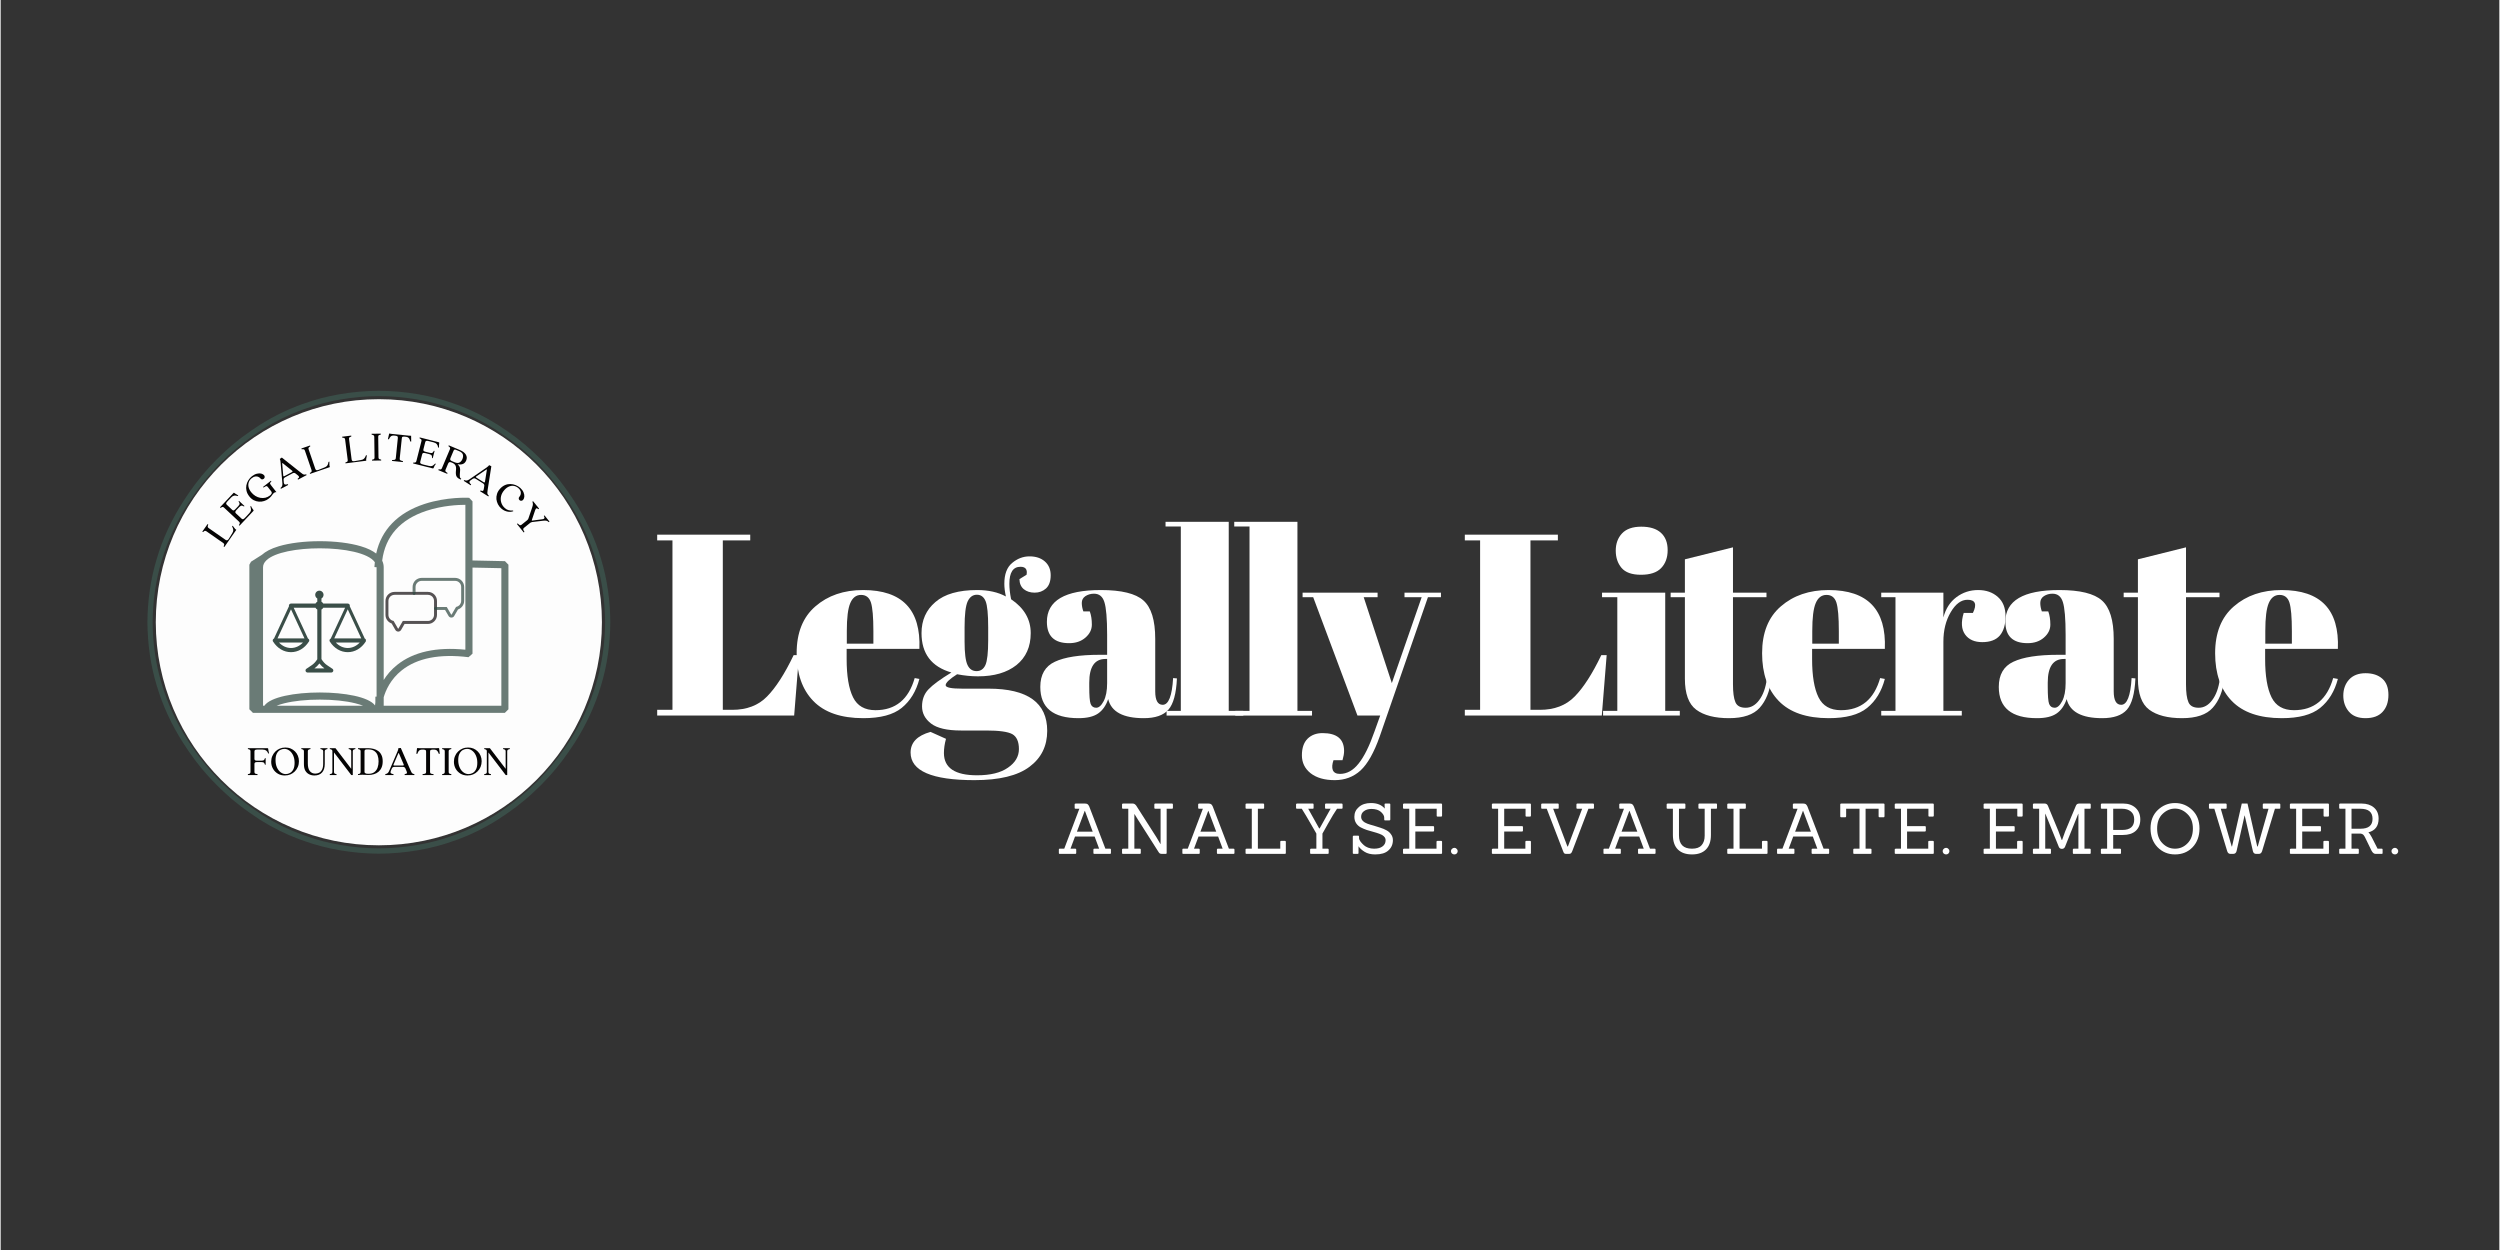 <svg xmlns="http://www.w3.org/2000/svg" xmlns:xlink="http://www.w3.org/1999/xlink" width="300" zoomAndPan="magnify" viewBox="0 0 224.88 112.5" height="150" preserveAspectRatio="xMidYMid meet" version="1.0"><rect x="0" y="0" width="224.88" height="112.5" fill="#333333" stroke="none"/><defs><g/><clipPath id="89584a6d75"><path d="M 13.207 35.172 L 54.871 35.172 L 54.871 76.836 L 13.207 76.836 Z M 13.207 35.172 " clip-rule="nonzero"/></clipPath><clipPath id="4be3d1aafd"><path d="M 13.961 35.926 L 54.133 35.926 L 54.133 76.098 L 13.961 76.098 Z M 13.961 35.926 " clip-rule="nonzero"/></clipPath><clipPath id="9de7b580ee"><path d="M 22.379 44.75 L 45.711 44.75 L 45.711 64.16 L 22.379 64.16 Z M 22.379 44.75 " clip-rule="nonzero"/></clipPath><clipPath id="0a012dd845"><path d="M 24.48 53.16 L 32.871 53.16 L 32.871 60.547 L 24.48 60.547 Z M 24.48 53.16 " clip-rule="nonzero"/></clipPath><clipPath id="05c6690d32"><path d="M 34.625 53.215 L 39.316 53.215 L 39.316 56.875 L 34.625 56.875 Z M 34.625 53.215 " clip-rule="nonzero"/></clipPath><clipPath id="4fc3962ddf"><path d="M 37.023 52.008 L 41.758 52.008 L 41.758 55.602 L 37.023 55.602 Z M 37.023 52.008 " clip-rule="nonzero"/></clipPath></defs><g clip-path="url(#89584a6d75)"><path fill="#3a4e48" d="M 53.582 61.555 C 53.051 63.355 52.246 65.059 51.246 66.629 C 50.418 67.91 49.48 69.109 48.422 70.203 C 48.289 70.352 48.137 70.488 47.988 70.629 C 47.844 70.766 47.699 70.91 47.547 71.043 L 47.09 71.441 L 46.863 71.641 L 46.625 71.828 L 46.152 72.207 C 45.992 72.332 45.824 72.449 45.664 72.566 C 45.34 72.812 45 73.031 44.664 73.258 C 44.617 73.289 44.566 73.324 44.512 73.359 C 44.457 73.391 44.402 73.426 44.344 73.461 C 44.223 73.531 44.098 73.609 43.961 73.691 C 43.695 73.859 43.379 74.016 43.035 74.199 C 42.949 74.242 42.863 74.289 42.773 74.332 C 42.68 74.375 42.59 74.418 42.492 74.465 C 42.305 74.551 42.105 74.641 41.902 74.734 C 41.488 74.898 41.055 75.094 40.578 75.246 C 38.711 75.922 36.379 76.344 34.039 76.352 C 31.699 76.344 29.367 75.922 27.496 75.246 C 27.023 75.094 26.59 74.898 26.172 74.734 C 25.969 74.641 25.773 74.551 25.582 74.465 C 25.488 74.418 25.395 74.375 25.305 74.336 C 25.215 74.289 25.129 74.242 25.043 74.199 C 24.699 74.016 24.383 73.859 24.117 73.691 C 23.98 73.609 23.852 73.531 23.734 73.461 C 23.676 73.426 23.621 73.395 23.566 73.359 C 23.512 73.324 23.461 73.289 23.414 73.258 C 22.141 72.426 20.945 71.477 19.859 70.414 C 18.715 69.27 17.715 67.988 16.832 66.629 C 15.832 65.059 15.023 63.355 14.496 61.555 C 13.945 59.762 13.691 57.883 13.676 56 C 13.691 54.121 13.945 52.238 14.496 50.445 C 15.023 48.648 15.832 46.941 16.832 45.371 C 17.656 44.094 18.598 42.891 19.652 41.797 C 19.789 41.648 19.941 41.516 20.086 41.375 C 20.234 41.234 20.379 41.094 20.527 40.957 L 20.984 40.559 L 21.215 40.359 L 21.453 40.172 L 21.926 39.793 C 22.086 39.672 22.254 39.555 22.414 39.434 C 22.734 39.188 23.078 38.973 23.414 38.746 C 23.461 38.711 23.512 38.68 23.566 38.641 C 23.617 38.609 23.676 38.574 23.734 38.539 C 23.852 38.469 23.98 38.395 24.117 38.312 C 24.383 38.145 24.699 37.984 25.043 37.805 C 25.129 37.762 25.215 37.711 25.305 37.668 C 25.395 37.625 25.488 37.582 25.582 37.539 C 25.773 37.449 25.969 37.359 26.172 37.266 C 26.59 37.102 27.023 36.91 27.496 36.758 C 29.367 36.078 31.699 35.66 34.039 35.648 C 36.379 35.66 38.711 36.078 40.578 36.758 C 41.055 36.91 41.488 37.102 41.902 37.266 C 42.105 37.359 42.305 37.449 42.492 37.539 C 42.59 37.582 42.68 37.625 42.773 37.668 C 42.863 37.711 42.949 37.762 43.035 37.805 C 43.379 37.984 43.695 38.145 43.961 38.312 C 44.098 38.395 44.223 38.469 44.34 38.539 C 44.402 38.574 44.457 38.609 44.512 38.641 C 44.566 38.676 44.617 38.711 44.664 38.746 C 45.934 39.578 47.129 40.523 48.215 41.586 C 49.359 42.73 50.363 44.012 51.246 45.371 C 52.246 46.941 53.051 48.648 53.582 50.445 C 54.129 52.238 54.383 54.121 54.402 56 C 54.383 57.883 54.129 59.762 53.582 61.555 Z M 54.867 55.988 L 54.867 55.984 C 54.852 54.066 54.594 52.145 54.035 50.309 C 53.496 48.473 52.672 46.727 51.645 45.125 L 51.148 44.383 C 51.148 44.383 51.008 44.184 50.793 43.883 C 50.586 43.578 50.27 43.199 49.969 42.812 C 49.645 42.445 49.332 42.066 49.07 41.809 C 48.816 41.543 48.648 41.363 48.648 41.363 C 48.648 41.363 48.605 41.32 48.527 41.246 C 48.449 41.172 48.34 41.066 48.207 40.938 C 47.949 40.676 47.574 40.359 47.207 40.035 C 47.02 39.875 46.824 39.727 46.645 39.582 C 46.555 39.512 46.469 39.441 46.387 39.375 C 46.301 39.316 46.219 39.258 46.145 39.203 C 45.848 38.988 45.648 38.844 45.648 38.844 C 45.648 38.844 45.605 38.809 45.535 38.762 C 45.465 38.719 45.375 38.656 45.281 38.594 C 45.098 38.469 44.91 38.344 44.91 38.344 C 44.863 38.312 44.809 38.277 44.754 38.242 C 44.699 38.207 44.641 38.172 44.582 38.137 C 44.461 38.062 44.332 37.984 44.191 37.902 C 43.918 37.73 43.594 37.566 43.246 37.379 C 43.16 37.336 43.07 37.285 42.977 37.242 C 42.883 37.195 42.789 37.152 42.691 37.105 C 42.496 37.016 42.297 36.926 42.09 36.828 C 41.664 36.66 41.219 36.461 40.734 36.305 C 38.82 35.609 36.434 35.18 34.039 35.172 C 31.645 35.18 29.254 35.609 27.344 36.305 C 26.859 36.461 26.414 36.66 25.988 36.828 C 25.781 36.926 25.578 37.016 25.387 37.105 C 25.289 37.152 25.191 37.195 25.098 37.242 C 25.008 37.285 24.918 37.336 24.832 37.379 C 24.48 37.566 24.156 37.73 23.883 37.902 C 23.746 37.984 23.617 38.062 23.496 38.137 C 23.434 38.172 23.375 38.207 23.32 38.242 C 23.266 38.277 23.215 38.312 23.168 38.344 C 23.168 38.344 22.98 38.469 22.797 38.594 C 22.703 38.656 22.609 38.719 22.543 38.762 C 22.473 38.809 22.43 38.844 22.43 38.844 C 22.43 38.844 22.23 38.988 21.93 39.203 C 21.855 39.258 21.773 39.316 21.691 39.375 C 21.609 39.441 21.52 39.512 21.43 39.582 C 21.25 39.727 21.059 39.875 20.867 40.035 C 20.5 40.359 20.129 40.676 19.867 40.938 C 19.738 41.066 19.625 41.172 19.551 41.246 C 19.473 41.32 19.43 41.363 19.43 41.363 C 19.43 41.363 19.258 41.543 19.004 41.809 C 18.742 42.066 18.434 42.445 18.105 42.812 C 17.805 43.199 17.488 43.578 17.285 43.883 C 17.07 44.184 16.926 44.383 16.926 44.383 L 16.434 45.125 C 15.406 46.727 14.582 48.473 14.043 50.309 C 13.484 52.145 13.227 54.066 13.207 55.984 L 13.207 56.016 C 13.227 57.938 13.484 59.859 14.043 61.691 C 14.582 63.531 15.406 65.273 16.434 66.879 L 16.926 67.621 C 16.926 67.621 17.07 67.82 17.285 68.117 C 17.488 68.426 17.805 68.801 18.105 69.188 C 18.434 69.555 18.742 69.938 19.004 70.195 C 19.258 70.461 19.43 70.637 19.43 70.637 C 19.43 70.637 19.473 70.68 19.551 70.754 C 19.625 70.828 19.738 70.938 19.867 71.062 C 20.129 71.328 20.5 71.645 20.867 71.969 C 21.059 72.125 21.25 72.273 21.43 72.418 C 21.52 72.492 21.609 72.559 21.691 72.625 C 21.773 72.688 21.855 72.746 21.93 72.801 C 22.23 73.016 22.43 73.16 22.43 73.16 C 22.43 73.16 22.473 73.195 22.543 73.238 C 22.609 73.285 22.703 73.348 22.797 73.41 C 22.98 73.531 23.168 73.656 23.168 73.656 C 23.215 73.691 23.266 73.727 23.32 73.762 C 23.375 73.797 23.434 73.832 23.496 73.867 C 23.617 73.941 23.746 74.016 23.883 74.102 C 24.156 74.273 24.48 74.438 24.832 74.621 C 24.918 74.668 25.008 74.719 25.102 74.762 C 25.191 74.805 25.289 74.852 25.387 74.895 C 25.578 74.984 25.781 75.078 25.988 75.176 C 26.414 75.34 26.859 75.543 27.344 75.695 C 29.254 76.391 31.645 76.82 34.039 76.832 C 36.434 76.82 38.82 76.391 40.734 75.695 C 41.219 75.543 41.664 75.34 42.09 75.176 C 42.297 75.078 42.496 74.984 42.691 74.895 C 42.789 74.852 42.883 74.805 42.977 74.762 C 43.07 74.719 43.16 74.668 43.246 74.621 C 43.598 74.438 43.918 74.273 44.191 74.102 C 44.332 74.016 44.461 73.941 44.582 73.867 C 44.641 73.832 44.699 73.797 44.754 73.762 C 44.809 73.727 44.863 73.691 44.91 73.656 C 44.91 73.656 45.098 73.531 45.281 73.41 C 45.375 73.348 45.465 73.285 45.535 73.238 C 45.605 73.195 45.648 73.16 45.648 73.16 C 45.648 73.16 45.848 73.016 46.145 72.801 C 46.219 72.746 46.301 72.688 46.387 72.625 C 46.469 72.559 46.555 72.492 46.645 72.418 C 46.824 72.273 47.02 72.125 47.207 71.969 C 47.574 71.645 47.949 71.328 48.207 71.062 C 48.34 70.938 48.449 70.828 48.527 70.754 C 48.605 70.68 48.648 70.637 48.648 70.637 C 48.648 70.637 48.816 70.461 49.07 70.195 C 49.332 69.938 49.645 69.555 49.969 69.188 C 50.27 68.801 50.586 68.426 50.793 68.117 C 51.008 67.82 51.148 67.621 51.148 67.621 L 51.645 66.879 C 52.672 65.273 53.496 63.531 54.035 61.691 C 54.594 59.859 54.852 57.938 54.867 56.016 L 54.867 55.988 " fill-opacity="1" fill-rule="nonzero"/></g><g clip-path="url(#4be3d1aafd)"><path fill="#fdfdfd" d="M 34.039 35.926 C 22.969 35.926 13.961 44.93 13.961 56 C 13.961 67.07 22.969 76.078 34.039 76.078 C 45.109 76.078 54.113 67.07 54.113 56 C 54.113 44.93 45.109 35.926 34.039 35.926 Z M 34.039 35.926 " fill-opacity="1" fill-rule="nonzero"/></g><path fill="#040303" d="M 20.133 49.227 L 20.062 49.18 C 20.098 49.109 20.117 49.051 20.121 49.008 C 20.125 48.961 20.094 48.918 20.035 48.875 L 18.512 47.812 C 18.453 47.773 18.402 47.762 18.359 47.781 C 18.32 47.797 18.27 47.832 18.215 47.887 L 18.148 47.844 L 18.621 47.168 L 18.684 47.211 C 18.652 47.285 18.633 47.344 18.633 47.391 C 18.629 47.438 18.656 47.48 18.715 47.523 L 20.238 48.586 C 20.285 48.621 20.332 48.633 20.379 48.625 C 20.426 48.613 20.473 48.578 20.52 48.512 L 20.84 47.992 C 20.902 47.891 20.938 47.801 20.934 47.723 C 20.934 47.645 20.918 47.57 20.887 47.504 L 20.828 47.383 L 20.879 47.312 L 21.035 47.516 C 21.059 47.551 21.086 47.582 21.109 47.609 C 21.137 47.637 21.168 47.664 21.207 47.684 Z M 20.133 49.227 " fill-opacity="1" fill-rule="nonzero"/><path fill="#040303" d="M 21.5 47.312 L 21.441 47.258 C 21.484 47.191 21.512 47.141 21.523 47.094 C 21.531 47.051 21.508 47.004 21.457 46.953 L 20.102 45.684 C 20.051 45.633 20 45.613 19.957 45.625 C 19.914 45.637 19.859 45.668 19.793 45.711 L 19.738 45.66 L 20.949 44.371 C 20.973 44.344 20.996 44.34 21.02 44.359 C 21.062 44.391 21.109 44.426 21.164 44.461 C 21.219 44.5 21.293 44.543 21.387 44.594 L 21.332 44.648 C 21.215 44.602 21.109 44.59 21.016 44.605 C 20.922 44.625 20.828 44.68 20.738 44.777 L 20.395 45.141 C 20.344 45.195 20.309 45.246 20.297 45.293 C 20.285 45.34 20.305 45.387 20.355 45.43 L 20.84 45.887 C 20.887 45.934 20.934 45.949 20.98 45.934 C 21.023 45.918 21.074 45.879 21.125 45.824 L 21.391 45.543 C 21.473 45.453 21.512 45.379 21.5 45.32 C 21.492 45.262 21.461 45.195 21.41 45.125 L 21.449 45.078 L 21.941 45.539 L 21.898 45.586 C 21.828 45.539 21.762 45.512 21.699 45.504 C 21.637 45.5 21.562 45.539 21.48 45.629 L 21.215 45.91 C 21.164 45.965 21.133 46.02 21.121 46.062 C 21.105 46.109 21.125 46.156 21.172 46.203 L 21.688 46.684 C 21.738 46.73 21.785 46.742 21.84 46.723 C 21.891 46.699 21.965 46.637 22.059 46.531 L 22.363 46.203 C 22.461 46.094 22.512 46.012 22.523 45.945 C 22.531 45.879 22.531 45.816 22.516 45.758 L 22.473 45.59 L 22.527 45.531 C 22.547 45.59 22.574 45.648 22.609 45.703 C 22.641 45.762 22.688 45.824 22.75 45.902 C 22.773 45.934 22.773 45.961 22.746 45.984 Z M 21.5 47.312 " fill-opacity="1" fill-rule="nonzero"/><path fill="#040303" d="M 24.125 44.875 C 24 44.977 23.859 45.047 23.707 45.094 C 23.555 45.145 23.402 45.16 23.242 45.148 C 23.082 45.137 22.926 45.094 22.777 45.016 C 22.625 44.938 22.488 44.82 22.371 44.668 C 22.246 44.508 22.164 44.344 22.125 44.172 C 22.086 44.004 22.082 43.84 22.113 43.676 C 22.145 43.516 22.203 43.363 22.293 43.223 C 22.379 43.082 22.488 42.961 22.617 42.859 C 22.77 42.742 22.922 42.664 23.066 42.633 C 23.215 42.598 23.344 42.594 23.457 42.625 C 23.57 42.656 23.656 42.707 23.711 42.773 C 23.75 42.828 23.766 42.883 23.762 42.941 C 23.758 43 23.73 43.051 23.676 43.094 C 23.629 43.129 23.578 43.145 23.523 43.145 C 23.473 43.141 23.426 43.117 23.391 43.07 C 23.344 43.008 23.281 42.961 23.199 42.922 C 23.121 42.883 23.031 42.867 22.926 42.879 C 22.824 42.891 22.715 42.941 22.602 43.031 C 22.477 43.129 22.387 43.246 22.336 43.383 C 22.285 43.52 22.277 43.664 22.309 43.82 C 22.34 43.977 22.418 44.133 22.543 44.293 C 22.652 44.43 22.777 44.543 22.922 44.633 C 23.062 44.719 23.211 44.777 23.367 44.805 C 23.52 44.832 23.672 44.828 23.82 44.797 C 23.969 44.762 24.105 44.695 24.23 44.598 C 24.305 44.543 24.355 44.484 24.383 44.422 C 24.414 44.355 24.398 44.285 24.34 44.207 L 24.055 43.844 C 24.02 43.797 23.988 43.77 23.957 43.758 C 23.926 43.742 23.891 43.746 23.844 43.77 C 23.797 43.789 23.734 43.824 23.652 43.879 L 23.613 43.824 L 24.328 43.266 L 24.367 43.32 C 24.32 43.367 24.285 43.41 24.266 43.441 C 24.246 43.473 24.238 43.5 24.246 43.531 C 24.258 43.559 24.277 43.598 24.312 43.645 L 24.816 44.289 C 24.738 44.289 24.676 44.309 24.629 44.34 C 24.578 44.375 24.531 44.418 24.488 44.477 C 24.449 44.535 24.398 44.598 24.344 44.668 C 24.289 44.734 24.215 44.805 24.125 44.875 Z M 24.125 44.875 " fill-opacity="1" fill-rule="nonzero"/><path fill="#040303" d="M 26.992 42.52 C 27.07 42.582 27.133 42.633 27.184 42.664 C 27.238 42.695 27.285 42.715 27.332 42.715 C 27.379 42.715 27.434 42.707 27.496 42.684 L 27.535 42.758 L 26.762 43.168 L 26.723 43.098 C 26.82 43.023 26.867 42.965 26.859 42.926 C 26.852 42.883 26.816 42.836 26.754 42.785 L 26.523 42.602 C 26.477 42.574 26.438 42.559 26.395 42.559 C 26.359 42.562 26.316 42.574 26.27 42.598 L 25.605 42.953 C 25.555 42.98 25.516 43.012 25.492 43.047 C 25.469 43.082 25.461 43.133 25.465 43.195 L 25.461 43.137 L 25.484 43.441 C 25.496 43.531 25.531 43.59 25.59 43.605 C 25.648 43.625 25.734 43.613 25.836 43.57 L 25.875 43.645 L 25.223 43.992 L 25.184 43.918 C 25.258 43.859 25.305 43.801 25.328 43.742 C 25.355 43.684 25.363 43.605 25.355 43.504 L 25.191 41.602 C 25.184 41.523 25.176 41.465 25.164 41.418 C 25.152 41.375 25.141 41.336 25.121 41.305 L 25.305 41.18 Z M 26.227 42.484 C 26.25 42.473 26.266 42.457 26.266 42.434 C 26.27 42.414 26.258 42.391 26.23 42.367 L 26.363 42.469 L 25.406 41.703 C 25.375 41.684 25.355 41.672 25.348 41.68 C 25.336 41.684 25.332 41.707 25.34 41.746 L 25.434 42.832 C 25.449 42.875 25.48 42.887 25.527 42.859 Z M 25.426 42.801 C 25.426 42.801 25.426 42.805 25.426 42.805 C 25.43 42.809 25.426 42.809 25.426 42.809 Z M 25.426 42.801 " fill-opacity="1" fill-rule="nonzero"/><path fill="#040303" d="M 27.848 42.648 L 27.82 42.57 C 27.891 42.535 27.941 42.5 27.969 42.465 C 28 42.43 28 42.379 27.98 42.309 L 27.379 40.551 C 27.355 40.484 27.32 40.445 27.273 40.434 C 27.23 40.426 27.168 40.426 27.09 40.438 L 27.066 40.363 L 27.844 40.094 L 27.867 40.168 C 27.801 40.207 27.75 40.246 27.723 40.281 C 27.691 40.316 27.691 40.367 27.715 40.438 L 28.316 42.195 C 28.336 42.25 28.363 42.289 28.406 42.309 C 28.449 42.328 28.508 42.324 28.586 42.297 L 29.148 42.07 C 29.262 42.027 29.34 41.973 29.387 41.91 C 29.43 41.844 29.461 41.777 29.477 41.707 L 29.504 41.574 L 29.586 41.547 L 29.586 41.801 C 29.586 41.844 29.59 41.883 29.594 41.922 C 29.598 41.957 29.609 42 29.629 42.039 Z M 27.848 42.648 " fill-opacity="1" fill-rule="nonzero"/><path fill="#040303" d="M 31.035 41.703 L 31.027 41.621 C 31.102 41.602 31.16 41.574 31.195 41.547 C 31.23 41.52 31.242 41.469 31.234 41.395 L 31 39.555 C 30.988 39.48 30.965 39.438 30.922 39.418 C 30.883 39.402 30.824 39.391 30.742 39.383 L 30.73 39.305 L 31.551 39.203 L 31.562 39.277 C 31.488 39.305 31.43 39.332 31.395 39.359 C 31.355 39.387 31.34 39.438 31.352 39.508 L 31.586 41.352 C 31.594 41.41 31.617 41.453 31.652 41.484 C 31.691 41.512 31.75 41.52 31.828 41.508 L 32.426 41.402 C 32.547 41.383 32.637 41.344 32.691 41.289 C 32.75 41.234 32.793 41.176 32.82 41.109 L 32.875 40.984 L 32.961 40.973 L 32.914 41.227 C 32.902 41.266 32.898 41.309 32.895 41.344 C 32.895 41.383 32.895 41.422 32.902 41.465 Z M 31.035 41.703 " fill-opacity="1" fill-rule="nonzero"/><path fill="#040303" d="M 33.422 41.457 L 33.418 41.375 C 33.496 41.363 33.555 41.344 33.594 41.32 C 33.633 41.297 33.648 41.246 33.648 41.176 L 33.625 39.316 C 33.621 39.246 33.602 39.199 33.562 39.176 C 33.523 39.152 33.465 39.133 33.387 39.117 L 33.387 39.039 L 34.211 39.027 L 34.211 39.105 C 34.133 39.125 34.074 39.145 34.035 39.168 C 33.996 39.191 33.977 39.242 33.98 39.312 L 34.004 41.172 C 34.004 41.242 34.023 41.289 34.066 41.312 C 34.105 41.336 34.164 41.352 34.242 41.363 L 34.246 41.445 Z M 33.422 41.457 " fill-opacity="1" fill-rule="nonzero"/><path fill="#040303" d="M 35.219 41.484 L 35.227 41.402 C 35.348 41.402 35.43 41.391 35.477 41.375 C 35.527 41.355 35.555 41.309 35.562 41.238 L 35.746 39.422 C 35.75 39.375 35.746 39.34 35.738 39.312 C 35.727 39.285 35.699 39.262 35.66 39.246 C 35.617 39.227 35.547 39.215 35.449 39.203 C 35.355 39.195 35.281 39.199 35.223 39.215 C 35.168 39.23 35.117 39.266 35.074 39.316 C 35.031 39.367 34.988 39.438 34.941 39.535 L 34.852 39.527 L 34.965 39.016 L 35.184 39.051 L 36.719 39.207 L 36.941 39.219 L 36.949 39.738 L 36.859 39.73 C 36.84 39.625 36.809 39.547 36.777 39.488 C 36.742 39.43 36.699 39.387 36.645 39.359 C 36.594 39.332 36.523 39.312 36.43 39.305 C 36.336 39.293 36.266 39.293 36.219 39.301 C 36.172 39.309 36.141 39.324 36.125 39.352 C 36.113 39.379 36.105 39.414 36.102 39.457 L 35.914 41.273 C 35.906 41.344 35.926 41.395 35.969 41.422 C 36.012 41.449 36.09 41.477 36.203 41.5 L 36.195 41.586 Z M 35.219 41.484 " fill-opacity="1" fill-rule="nonzero"/><path fill="#040303" d="M 37.121 41.711 L 37.141 41.629 C 37.219 41.637 37.277 41.633 37.32 41.621 C 37.367 41.605 37.395 41.566 37.414 41.496 L 37.871 39.695 C 37.891 39.625 37.883 39.574 37.848 39.543 C 37.816 39.512 37.766 39.477 37.695 39.441 L 37.715 39.367 L 39.426 39.801 C 39.461 39.812 39.477 39.832 39.473 39.859 C 39.465 39.91 39.461 39.969 39.453 40.031 C 39.445 40.098 39.445 40.184 39.445 40.289 L 39.371 40.273 C 39.355 40.148 39.316 40.047 39.254 39.977 C 39.191 39.898 39.098 39.848 38.969 39.812 L 38.484 39.691 C 38.41 39.672 38.352 39.668 38.305 39.68 C 38.258 39.691 38.227 39.73 38.211 39.793 L 38.047 40.441 C 38.031 40.504 38.039 40.555 38.074 40.586 C 38.109 40.617 38.164 40.641 38.238 40.66 L 38.613 40.754 C 38.73 40.785 38.812 40.781 38.863 40.746 C 38.91 40.711 38.953 40.652 38.988 40.57 L 39.051 40.586 L 38.887 41.238 L 38.824 41.223 C 38.832 41.137 38.82 41.062 38.797 41.008 C 38.773 40.949 38.703 40.906 38.586 40.875 L 38.211 40.781 C 38.137 40.762 38.074 40.758 38.027 40.77 C 37.984 40.781 37.953 40.82 37.934 40.887 L 37.762 41.566 C 37.746 41.633 37.758 41.684 37.801 41.719 C 37.844 41.754 37.938 41.785 38.074 41.82 L 38.512 41.926 C 38.648 41.957 38.75 41.965 38.812 41.941 C 38.879 41.918 38.93 41.887 38.973 41.844 L 39.098 41.727 L 39.172 41.746 C 39.133 41.793 39.098 41.844 39.062 41.898 C 39.031 41.953 38.996 42.027 38.961 42.121 C 38.945 42.152 38.922 42.168 38.887 42.156 Z M 37.121 41.711 " fill-opacity="1" fill-rule="nonzero"/><path fill="#040303" d="M 39.387 42.309 L 39.422 42.23 C 39.496 42.25 39.555 42.254 39.602 42.25 C 39.648 42.242 39.684 42.207 39.711 42.141 L 40.434 40.426 C 40.461 40.359 40.461 40.309 40.434 40.273 C 40.406 40.234 40.359 40.195 40.297 40.152 L 40.328 40.078 L 41.305 40.492 C 41.582 40.609 41.77 40.75 41.867 40.914 C 41.965 41.078 41.977 41.258 41.895 41.449 C 41.832 41.594 41.742 41.695 41.617 41.75 C 41.496 41.805 41.344 41.816 41.16 41.789 C 41.145 41.785 41.137 41.789 41.137 41.797 C 41.133 41.805 41.137 41.812 41.145 41.82 C 41.246 41.902 41.309 41.992 41.332 42.102 C 41.355 42.207 41.359 42.312 41.344 42.414 C 41.324 42.629 41.316 42.789 41.328 42.891 C 41.336 42.988 41.375 43.055 41.449 43.082 L 41.418 43.16 L 41.32 43.121 C 41.203 43.07 41.117 43.008 41.062 42.934 C 41.008 42.859 40.977 42.77 40.969 42.664 C 40.961 42.562 40.965 42.441 40.98 42.305 C 41 42.121 40.98 41.98 40.926 41.883 C 40.867 41.781 40.766 41.699 40.617 41.637 C 40.512 41.594 40.434 41.578 40.387 41.594 C 40.34 41.609 40.305 41.652 40.273 41.719 L 40.039 42.277 C 40.012 42.344 40.012 42.398 40.043 42.438 C 40.074 42.473 40.133 42.52 40.219 42.566 L 40.188 42.645 Z M 40.602 41.496 L 40.859 41.605 C 41.039 41.68 41.188 41.688 41.297 41.625 C 41.41 41.562 41.496 41.461 41.559 41.316 C 41.617 41.172 41.633 41.035 41.598 40.91 C 41.566 40.789 41.453 40.684 41.266 40.605 L 40.961 40.477 C 40.918 40.461 40.883 40.457 40.848 40.465 C 40.812 40.473 40.785 40.508 40.758 40.57 L 40.484 41.223 C 40.457 41.289 40.449 41.344 40.465 41.387 C 40.48 41.43 40.527 41.465 40.602 41.496 Z M 40.602 41.496 " fill-opacity="1" fill-rule="nonzero"/><path fill="#040303" d="M 43.828 44.094 C 43.812 44.191 43.801 44.27 43.801 44.332 C 43.797 44.391 43.805 44.441 43.828 44.484 C 43.848 44.523 43.883 44.566 43.934 44.609 L 43.891 44.68 L 43.148 44.211 L 43.191 44.141 C 43.309 44.188 43.379 44.199 43.41 44.172 C 43.445 44.148 43.469 44.098 43.48 44.016 L 43.527 43.723 C 43.531 43.668 43.52 43.625 43.5 43.594 C 43.48 43.559 43.449 43.527 43.406 43.5 L 42.766 43.098 C 42.719 43.066 42.672 43.051 42.629 43.047 C 42.59 43.043 42.543 43.059 42.488 43.098 L 42.535 43.062 L 42.285 43.234 C 42.211 43.289 42.18 43.348 42.191 43.406 C 42.207 43.469 42.258 43.535 42.344 43.605 L 42.301 43.676 L 41.676 43.277 L 41.719 43.207 C 41.805 43.242 41.883 43.258 41.945 43.246 C 42.008 43.242 42.082 43.211 42.164 43.156 L 43.738 42.074 C 43.805 42.027 43.852 41.988 43.883 41.957 C 43.918 41.926 43.941 41.895 43.961 41.863 L 44.16 41.961 Z M 43.48 43.406 C 43.504 43.422 43.523 43.426 43.543 43.418 C 43.566 43.41 43.578 43.387 43.586 43.352 L 43.562 43.516 L 43.754 42.309 C 43.758 42.273 43.758 42.25 43.746 42.246 C 43.738 42.238 43.719 42.246 43.688 42.273 L 42.785 42.891 C 42.758 42.922 42.766 42.953 42.809 42.984 Z M 42.812 42.867 C 42.812 42.867 42.809 42.871 42.809 42.871 C 42.809 42.871 42.809 42.871 42.805 42.871 Z M 42.812 42.867 " fill-opacity="1" fill-rule="nonzero"/><path fill="#040303" d="M 45.047 45.758 C 44.926 45.652 44.832 45.527 44.754 45.383 C 44.684 45.238 44.637 45.09 44.617 44.93 C 44.602 44.773 44.621 44.613 44.672 44.449 C 44.723 44.285 44.812 44.133 44.945 43.988 C 45.078 43.84 45.227 43.73 45.387 43.66 C 45.547 43.59 45.707 43.559 45.871 43.562 C 46.039 43.566 46.195 43.598 46.352 43.66 C 46.508 43.723 46.645 43.809 46.77 43.918 C 46.906 44.043 47.004 44.176 47.059 44.316 C 47.117 44.453 47.141 44.582 47.129 44.703 C 47.117 44.82 47.082 44.914 47.02 44.988 C 46.973 45.035 46.922 45.066 46.863 45.07 C 46.805 45.078 46.746 45.059 46.695 45.012 C 46.652 44.973 46.629 44.926 46.625 44.867 C 46.621 44.809 46.645 44.75 46.699 44.691 C 46.742 44.641 46.777 44.574 46.801 44.492 C 46.824 44.41 46.82 44.32 46.797 44.223 C 46.77 44.125 46.707 44.031 46.605 43.938 C 46.48 43.828 46.348 43.762 46.203 43.734 C 46.062 43.707 45.914 43.723 45.766 43.781 C 45.621 43.84 45.48 43.938 45.348 44.086 C 45.188 44.266 45.082 44.453 45.035 44.656 C 44.988 44.859 44.996 45.051 45.055 45.238 C 45.113 45.426 45.219 45.586 45.375 45.727 C 45.48 45.824 45.594 45.887 45.715 45.918 C 45.836 45.953 45.973 45.961 46.121 45.945 L 46.129 46.016 C 46.078 46.035 46.016 46.047 45.934 46.059 C 45.855 46.07 45.766 46.066 45.668 46.055 C 45.57 46.039 45.469 46.012 45.363 45.965 C 45.258 45.922 45.152 45.852 45.047 45.758 Z M 45.047 45.758 " fill-opacity="1" fill-rule="nonzero"/><path fill="#040303" d="M 46.465 47.16 L 46.531 47.109 C 46.613 47.191 46.676 47.242 46.723 47.266 C 46.77 47.285 46.82 47.273 46.879 47.227 L 47.395 46.812 C 47.43 46.781 47.457 46.754 47.473 46.723 C 47.484 46.695 47.5 46.656 47.516 46.609 L 47.824 45.707 C 47.875 45.566 47.898 45.457 47.902 45.379 C 47.902 45.305 47.887 45.23 47.855 45.156 L 47.914 45.105 L 48.457 45.777 L 48.395 45.828 C 48.316 45.762 48.254 45.734 48.215 45.75 C 48.176 45.766 48.137 45.82 48.105 45.914 L 47.801 46.812 C 47.793 46.844 47.805 46.855 47.832 46.855 L 48.746 46.734 C 48.828 46.723 48.887 46.703 48.914 46.672 C 48.941 46.645 48.949 46.605 48.941 46.566 C 48.934 46.523 48.914 46.48 48.883 46.434 L 48.945 46.387 L 49.395 46.945 L 49.332 46.992 C 49.266 46.93 49.199 46.887 49.125 46.867 C 49.055 46.848 48.949 46.848 48.805 46.867 L 47.836 46.984 C 47.797 46.988 47.758 47 47.723 47.016 C 47.688 47.035 47.652 47.059 47.617 47.09 L 47.102 47.504 C 47.043 47.551 47.02 47.598 47.031 47.648 C 47.039 47.695 47.078 47.773 47.141 47.871 L 47.078 47.922 Z M 46.465 47.16 " fill-opacity="1" fill-rule="nonzero"/><g clip-path="url(#9de7b580ee)"><path fill="#6a7b76" d="M 45.062 63.516 L 34.473 63.516 L 34.473 62.754 C 34.648 62.152 35.082 61.133 36.105 60.324 C 37.492 59.223 39.512 58.828 42.105 59.148 L 42.465 58.832 L 42.465 51.082 L 45.062 51.137 Z M 32.617 63.516 L 24.832 63.516 C 25.012 63.445 25.238 63.367 25.527 63.297 C 26.387 63.082 27.52 62.965 28.723 62.965 C 29.926 62.965 31.062 63.082 31.918 63.297 C 32.211 63.367 32.438 63.445 32.617 63.516 Z M 28.723 49.348 C 30.902 49.348 33.082 49.762 33.676 50.598 C 33.672 50.637 33.668 50.676 33.664 50.715 L 33.637 51.035 L 33.832 51.051 C 33.832 51.055 33.832 51.059 33.832 51.062 L 33.832 62.652 C 33.828 62.672 33.824 62.688 33.82 62.703 L 33.723 62.703 L 33.723 63.211 L 33.691 63.488 C 33.125 62.715 30.926 62.324 28.723 62.324 C 26.496 62.324 24.27 62.723 23.734 63.516 L 23.613 63.516 L 23.613 51.062 C 23.613 50.832 23.715 50.625 23.902 50.445 L 23.918 50.434 L 23.914 50.43 C 24.664 49.707 26.691 49.348 28.723 49.348 Z M 33.711 63.512 L 33.723 63.516 L 33.711 63.516 C 33.711 63.516 33.711 63.516 33.711 63.512 Z M 38.332 45.969 C 39.781 45.492 41.211 45.434 41.82 45.434 C 41.824 45.434 41.824 45.434 41.824 45.434 L 41.824 58.473 C 39.219 58.211 37.156 58.668 35.695 59.832 C 35.152 60.262 34.758 60.742 34.473 61.199 L 34.473 51.062 C 34.473 50.879 34.438 50.668 34.336 50.457 C 34.617 48.258 35.961 46.75 38.332 45.969 Z M 45.387 50.504 L 42.465 50.441 L 42.465 45.121 L 42.164 44.801 C 42.082 44.797 40.164 44.699 38.148 45.355 C 35.75 46.141 34.262 47.676 33.797 49.82 C 33.484 49.578 33.043 49.348 32.418 49.164 C 31.434 48.871 30.121 48.707 28.723 48.707 C 27.324 48.707 26.012 48.871 25.027 49.164 C 24.309 49.379 23.828 49.648 23.516 49.93 L 22.531 50.555 L 22.383 50.824 L 22.383 63.836 L 22.703 64.156 L 45.379 64.156 L 45.699 63.836 L 45.699 50.824 L 45.387 50.504 " fill-opacity="1" fill-rule="nonzero"/></g><g clip-path="url(#0a012dd845)"><path fill="#3a4e48" d="M 32.879 57.617 C 32.879 57.613 32.879 57.609 32.879 57.602 C 32.879 57.598 32.875 57.594 32.871 57.586 C 32.871 57.582 32.871 57.574 32.867 57.57 C 32.863 57.562 32.863 57.559 32.859 57.555 C 32.855 57.547 32.852 57.543 32.852 57.539 C 32.848 57.531 32.844 57.527 32.84 57.523 C 32.836 57.52 32.832 57.516 32.828 57.508 C 32.824 57.508 32.82 57.504 32.816 57.5 C 32.809 57.496 32.805 57.492 32.797 57.484 C 32.793 57.484 32.789 57.48 32.785 57.48 C 32.781 57.477 32.777 57.473 32.77 57.473 L 31.418 54.559 C 31.422 54.543 31.426 54.527 31.426 54.508 C 31.426 54.406 31.344 54.32 31.238 54.32 L 29.035 54.32 C 28.996 54.25 28.941 54.195 28.871 54.156 L 28.871 53.863 C 28.984 53.797 29.059 53.676 29.059 53.535 C 29.059 53.328 28.891 53.16 28.684 53.16 C 28.477 53.16 28.309 53.328 28.309 53.535 C 28.309 53.676 28.383 53.797 28.496 53.863 L 28.496 54.156 C 28.426 54.195 28.371 54.25 28.332 54.32 L 26.129 54.32 C 26.027 54.32 25.941 54.406 25.941 54.508 C 25.941 54.527 25.945 54.543 25.949 54.559 L 24.598 57.473 C 24.594 57.473 24.59 57.477 24.582 57.48 C 24.578 57.48 24.574 57.48 24.57 57.484 C 24.562 57.492 24.559 57.496 24.551 57.5 C 24.551 57.504 24.543 57.508 24.543 57.508 C 24.535 57.516 24.531 57.52 24.527 57.523 C 24.523 57.527 24.52 57.531 24.52 57.539 C 24.516 57.543 24.512 57.547 24.508 57.555 C 24.508 57.559 24.504 57.562 24.5 57.57 C 24.5 57.574 24.496 57.582 24.496 57.586 C 24.492 57.594 24.492 57.598 24.488 57.602 C 24.488 57.609 24.488 57.613 24.488 57.617 C 24.488 57.625 24.484 57.633 24.484 57.641 C 24.484 57.641 24.484 57.641 24.484 57.645 C 24.484 57.648 24.488 57.652 24.488 57.656 C 24.488 57.664 24.488 57.668 24.488 57.676 C 24.488 57.684 24.492 57.688 24.492 57.695 C 24.496 57.699 24.496 57.707 24.5 57.711 C 24.5 57.719 24.504 57.727 24.508 57.73 C 24.512 57.734 24.512 57.738 24.516 57.742 C 24.516 57.742 24.516 57.746 24.516 57.746 C 24.516 57.746 24.516 57.746 24.52 57.746 C 24.902 58.348 25.488 58.695 26.129 58.695 C 26.77 58.695 27.355 58.348 27.738 57.746 C 27.742 57.746 27.742 57.746 27.742 57.746 C 27.742 57.746 27.742 57.742 27.742 57.742 C 27.746 57.738 27.746 57.734 27.75 57.73 C 27.754 57.727 27.754 57.719 27.758 57.711 C 27.762 57.707 27.762 57.699 27.766 57.695 C 27.766 57.688 27.766 57.684 27.77 57.676 C 27.77 57.668 27.77 57.664 27.77 57.656 C 27.77 57.652 27.773 57.648 27.773 57.645 C 27.773 57.641 27.773 57.641 27.773 57.641 C 27.773 57.633 27.77 57.625 27.77 57.617 C 27.77 57.613 27.77 57.609 27.77 57.602 C 27.766 57.598 27.766 57.594 27.762 57.586 C 27.762 57.582 27.758 57.574 27.758 57.57 C 27.754 57.562 27.75 57.559 27.75 57.555 C 27.746 57.547 27.742 57.543 27.738 57.539 C 27.738 57.531 27.734 57.527 27.73 57.523 C 27.727 57.52 27.723 57.516 27.715 57.508 C 27.715 57.508 27.707 57.504 27.707 57.5 C 27.699 57.496 27.695 57.492 27.688 57.484 C 27.684 57.484 27.68 57.48 27.676 57.48 C 27.668 57.477 27.664 57.473 27.66 57.473 L 26.371 54.695 L 28.332 54.695 C 28.371 54.766 28.426 54.824 28.496 54.859 L 28.496 59.332 C 28.348 59.566 28.18 59.746 27.992 59.871 L 27.52 60.188 C 27.512 60.191 27.5 60.203 27.492 60.211 C 27.488 60.215 27.484 60.219 27.48 60.223 C 27.477 60.227 27.473 60.23 27.469 60.238 C 27.465 60.242 27.465 60.25 27.461 60.254 C 27.457 60.258 27.453 60.266 27.453 60.27 C 27.449 60.277 27.449 60.281 27.445 60.289 C 27.445 60.293 27.441 60.297 27.441 60.305 C 27.438 60.316 27.438 60.328 27.438 60.34 C 27.438 60.344 27.438 60.348 27.438 60.348 C 27.438 60.359 27.441 60.367 27.441 60.379 C 27.441 60.383 27.445 60.391 27.445 60.395 C 27.449 60.402 27.449 60.406 27.453 60.414 C 27.457 60.422 27.461 60.43 27.465 60.441 C 27.469 60.441 27.469 60.441 27.469 60.445 C 27.477 60.457 27.488 60.469 27.496 60.477 C 27.5 60.48 27.504 60.484 27.508 60.484 C 27.516 60.492 27.523 60.496 27.531 60.504 C 27.535 60.504 27.539 60.508 27.543 60.508 C 27.555 60.512 27.562 60.516 27.57 60.52 C 27.574 60.52 27.578 60.523 27.582 60.523 C 27.598 60.527 27.609 60.527 27.625 60.527 L 29.75 60.527 C 29.766 60.527 29.777 60.527 29.793 60.523 C 29.797 60.523 29.801 60.52 29.805 60.52 C 29.812 60.516 29.824 60.512 29.832 60.508 C 29.836 60.508 29.84 60.504 29.844 60.504 C 29.852 60.496 29.859 60.492 29.867 60.484 C 29.871 60.484 29.875 60.48 29.879 60.477 C 29.887 60.469 29.898 60.457 29.906 60.445 C 29.906 60.441 29.906 60.441 29.91 60.441 C 29.914 60.43 29.918 60.422 29.922 60.414 C 29.926 60.406 29.926 60.402 29.93 60.395 C 29.93 60.391 29.934 60.383 29.934 60.379 C 29.938 60.367 29.938 60.359 29.938 60.348 C 29.938 60.348 29.938 60.344 29.938 60.34 C 29.938 60.328 29.938 60.316 29.934 60.305 C 29.934 60.297 29.93 60.293 29.93 60.289 C 29.926 60.281 29.926 60.277 29.922 60.27 C 29.922 60.266 29.918 60.258 29.914 60.254 C 29.91 60.246 29.91 60.242 29.906 60.238 C 29.902 60.23 29.898 60.227 29.895 60.223 C 29.891 60.219 29.887 60.215 29.883 60.211 C 29.875 60.203 29.863 60.191 29.855 60.188 L 29.383 59.871 C 29.191 59.746 29.02 59.559 28.871 59.32 L 28.871 54.859 C 28.941 54.824 28.996 54.766 29.035 54.695 L 31 54.695 L 29.707 57.473 C 29.703 57.473 29.699 57.477 29.695 57.48 C 29.691 57.48 29.688 57.484 29.684 57.484 C 29.68 57.484 29.68 57.484 29.68 57.484 C 29.676 57.492 29.668 57.496 29.664 57.5 C 29.66 57.504 29.656 57.508 29.652 57.508 C 29.648 57.516 29.645 57.52 29.641 57.523 C 29.637 57.527 29.633 57.531 29.629 57.539 C 29.625 57.543 29.621 57.547 29.617 57.555 C 29.617 57.559 29.613 57.562 29.609 57.57 C 29.609 57.574 29.605 57.582 29.605 57.586 C 29.602 57.594 29.602 57.598 29.602 57.602 C 29.598 57.609 29.598 57.613 29.598 57.617 C 29.598 57.625 29.598 57.633 29.598 57.641 C 29.598 57.641 29.594 57.641 29.594 57.645 C 29.594 57.648 29.598 57.652 29.598 57.656 C 29.598 57.664 29.598 57.668 29.598 57.676 C 29.602 57.684 29.602 57.688 29.605 57.695 C 29.605 57.699 29.605 57.707 29.609 57.711 C 29.613 57.719 29.617 57.727 29.617 57.73 C 29.621 57.734 29.621 57.738 29.625 57.742 C 29.625 57.742 29.625 57.746 29.629 57.746 C 30.012 58.348 30.598 58.695 31.238 58.695 C 31.879 58.695 32.465 58.348 32.852 57.746 C 32.852 57.746 32.852 57.742 32.852 57.742 C 32.855 57.738 32.855 57.734 32.859 57.73 C 32.863 57.727 32.867 57.719 32.867 57.711 C 32.871 57.707 32.871 57.699 32.875 57.695 C 32.875 57.688 32.879 57.684 32.879 57.676 C 32.879 57.668 32.879 57.664 32.883 57.656 C 32.883 57.652 32.883 57.648 32.883 57.645 C 32.883 57.641 32.883 57.641 32.883 57.641 C 32.883 57.633 32.883 57.625 32.879 57.617 Z M 26.129 58.32 C 25.727 58.32 25.348 58.145 25.051 57.828 L 27.207 57.828 C 26.91 58.145 26.531 58.32 26.129 58.32 Z M 27.344 57.457 L 24.914 57.457 L 26.129 54.84 Z M 29.137 60.156 L 28.238 60.156 C 28.402 60.039 28.551 59.891 28.688 59.711 C 28.824 59.891 28.977 60.039 29.137 60.156 Z M 31.238 58.32 C 30.836 58.32 30.457 58.145 30.164 57.828 L 32.316 57.828 C 32.02 58.145 31.641 58.32 31.238 58.32 Z M 30.023 57.457 L 31.238 54.84 L 32.453 57.457 Z M 30.023 57.457 " fill-opacity="1" fill-rule="nonzero"/></g><g clip-path="url(#05c6690d32)"><path fill="#565254" d="M 38.453 53.402 L 38.453 53.27 L 35.449 53.27 C 35.227 53.27 35.02 53.359 34.871 53.508 C 34.723 53.656 34.633 53.859 34.633 54.086 L 34.633 55.336 C 34.633 55.527 34.695 55.703 34.805 55.84 C 34.914 55.98 35.066 56.082 35.242 56.129 L 35.277 55.996 L 35.16 56.066 L 35.523 56.695 C 35.551 56.742 35.59 56.781 35.637 56.805 C 35.68 56.832 35.73 56.844 35.781 56.844 C 35.832 56.844 35.879 56.832 35.926 56.805 C 35.969 56.781 36.012 56.742 36.039 56.695 L 36.348 56.156 L 38.453 56.156 C 38.68 56.156 38.883 56.062 39.031 55.914 C 39.18 55.766 39.27 55.562 39.27 55.336 L 39.27 54.086 C 39.27 53.863 39.18 53.656 39.031 53.508 C 38.883 53.359 38.68 53.27 38.453 53.27 L 38.453 53.535 C 38.605 53.535 38.742 53.598 38.844 53.695 C 38.941 53.797 39.004 53.934 39.004 54.086 L 39.004 55.336 C 39.004 55.488 38.941 55.625 38.844 55.727 C 38.742 55.824 38.605 55.887 38.453 55.887 L 36.195 55.887 L 35.805 56.562 C 35.801 56.566 35.801 56.57 35.797 56.574 C 35.793 56.574 35.785 56.578 35.781 56.578 C 35.773 56.578 35.77 56.574 35.766 56.574 C 35.762 56.57 35.758 56.566 35.754 56.562 L 35.363 55.883 L 35.309 55.871 C 35.191 55.84 35.09 55.77 35.016 55.676 C 34.941 55.582 34.898 55.465 34.898 55.336 L 34.898 54.086 C 34.898 53.934 34.961 53.797 35.059 53.695 C 35.16 53.598 35.297 53.535 35.449 53.535 L 38.453 53.535 L 38.453 53.402 " fill-opacity="1" fill-rule="nonzero"/></g><g clip-path="url(#4fc3962ddf)"><path fill="#6a7b76" d="M 40.895 52.008 L 37.895 52.008 C 37.668 52.008 37.461 52.102 37.312 52.246 C 37.168 52.395 37.074 52.602 37.074 52.828 L 37.074 53.27 L 37.34 53.27 L 37.34 52.828 C 37.34 52.672 37.402 52.535 37.504 52.438 C 37.602 52.336 37.742 52.277 37.895 52.277 L 40.895 52.277 C 41.047 52.277 41.184 52.336 41.285 52.438 C 41.387 52.535 41.445 52.672 41.445 52.828 L 41.445 54.078 C 41.445 54.203 41.402 54.32 41.332 54.414 C 41.258 54.508 41.152 54.578 41.035 54.609 L 40.984 54.625 L 40.59 55.301 C 40.586 55.309 40.586 55.309 40.582 55.312 C 40.578 55.316 40.57 55.316 40.566 55.316 C 40.559 55.316 40.555 55.316 40.551 55.312 C 40.547 55.309 40.543 55.309 40.539 55.301 L 40.148 54.629 L 39.27 54.629 L 39.27 54.895 L 39.996 54.895 L 40.309 55.434 C 40.336 55.484 40.375 55.52 40.422 55.547 C 40.465 55.57 40.516 55.582 40.566 55.582 C 40.613 55.582 40.664 55.57 40.711 55.547 C 40.754 55.52 40.793 55.484 40.82 55.434 L 41.16 54.852 C 41.312 54.801 41.441 54.703 41.539 54.578 C 41.648 54.441 41.715 54.266 41.715 54.078 L 41.715 52.828 C 41.715 52.602 41.621 52.395 41.473 52.246 C 41.328 52.102 41.121 52.008 40.895 52.008 " fill-opacity="1" fill-rule="nonzero"/></g><path fill="#3a4e48" d="M 39.273 54.629 L 39.137 54.629 C 39.066 54.629 39.004 54.688 39.004 54.762 C 39.004 54.836 39.066 54.895 39.137 54.895 L 39.273 54.895 L 39.273 54.629 M 37.34 53.27 L 37.074 53.27 L 37.074 53.402 C 37.074 53.477 37.133 53.535 37.207 53.535 C 37.281 53.535 37.34 53.477 37.34 53.402 L 37.34 53.27 " fill-opacity="1" fill-rule="nonzero"/><path fill="#040303" d="M 22.25 69.754 L 22.25 69.672 C 22.328 69.66 22.387 69.645 22.426 69.621 C 22.465 69.598 22.484 69.547 22.484 69.477 L 22.484 67.617 C 22.484 67.547 22.465 67.496 22.426 67.477 C 22.387 67.449 22.328 67.43 22.25 67.414 L 22.25 67.336 L 24.02 67.336 C 24.055 67.336 24.074 67.352 24.074 67.383 C 24.082 67.434 24.09 67.492 24.102 67.559 C 24.109 67.621 24.129 67.707 24.156 67.809 L 24.078 67.809 C 24.035 67.691 23.973 67.605 23.895 67.547 C 23.816 67.492 23.711 67.461 23.578 67.461 L 23.078 67.461 C 23.004 67.461 22.941 67.473 22.902 67.496 C 22.859 67.52 22.84 67.562 22.84 67.629 L 22.84 68.297 C 22.84 68.363 22.859 68.406 22.902 68.43 C 22.941 68.453 23.004 68.461 23.078 68.461 L 23.465 68.461 C 23.586 68.461 23.668 68.441 23.703 68.398 C 23.742 68.352 23.77 68.297 23.785 68.23 L 23.848 68.23 L 23.848 68.824 L 23.785 68.824 C 23.77 68.758 23.742 68.703 23.703 68.656 C 23.668 68.609 23.586 68.586 23.465 68.586 L 23.078 68.586 C 23.004 68.586 22.941 68.598 22.902 68.621 C 22.859 68.645 22.84 68.688 22.84 68.754 L 22.84 69.477 C 22.84 69.547 22.859 69.598 22.902 69.621 C 22.949 69.645 23.02 69.66 23.117 69.672 L 23.117 69.754 Z M 22.25 69.754 " fill-opacity="1" fill-rule="nonzero"/><path fill="#040303" d="M 25.574 69.793 C 25.34 69.793 25.133 69.742 24.949 69.633 C 24.766 69.523 24.617 69.379 24.512 69.191 C 24.402 69.004 24.348 68.793 24.348 68.555 C 24.348 68.375 24.379 68.207 24.445 68.051 C 24.512 67.895 24.602 67.758 24.715 67.645 C 24.832 67.527 24.965 67.438 25.117 67.375 C 25.273 67.309 25.438 67.277 25.617 67.277 C 25.789 67.277 25.953 67.305 26.102 67.367 C 26.25 67.43 26.379 67.516 26.492 67.629 C 26.602 67.738 26.688 67.867 26.75 68.02 C 26.812 68.168 26.844 68.332 26.844 68.508 C 26.844 68.691 26.812 68.863 26.746 69.02 C 26.68 69.176 26.59 69.312 26.477 69.426 C 26.359 69.543 26.227 69.633 26.07 69.699 C 25.918 69.762 25.754 69.793 25.574 69.793 Z M 25.664 69.668 C 25.789 69.668 25.914 69.637 26.035 69.57 C 26.156 69.504 26.258 69.398 26.336 69.25 C 26.414 69.098 26.453 68.898 26.453 68.648 C 26.453 68.398 26.41 68.184 26.328 67.996 C 26.242 67.809 26.133 67.664 25.992 67.559 C 25.852 67.453 25.695 67.398 25.527 67.398 C 25.402 67.398 25.277 67.434 25.156 67.496 C 25.035 67.562 24.934 67.668 24.855 67.816 C 24.777 67.965 24.738 68.164 24.738 68.414 C 24.738 68.66 24.781 68.883 24.863 69.07 C 24.949 69.258 25.062 69.406 25.203 69.512 C 25.344 69.617 25.5 69.668 25.664 69.668 Z M 25.664 69.668 " fill-opacity="1" fill-rule="nonzero"/><path fill="#040303" d="M 28.242 69.793 C 28.062 69.793 27.902 69.758 27.758 69.684 C 27.613 69.613 27.5 69.5 27.414 69.352 C 27.332 69.199 27.293 69.008 27.293 68.773 L 27.293 67.617 C 27.293 67.547 27.273 67.496 27.234 67.477 C 27.195 67.449 27.137 67.43 27.059 67.414 L 27.059 67.336 L 27.883 67.336 L 27.883 67.414 C 27.805 67.43 27.746 67.449 27.707 67.477 C 27.664 67.496 27.645 67.547 27.645 67.617 L 27.645 68.699 C 27.645 69.016 27.703 69.246 27.824 69.398 C 27.945 69.551 28.109 69.625 28.316 69.625 C 28.441 69.625 28.555 69.598 28.66 69.547 C 28.77 69.492 28.855 69.398 28.926 69.266 C 28.992 69.133 29.027 68.953 29.027 68.723 L 29.027 67.617 C 29.027 67.547 29.004 67.496 28.961 67.477 C 28.914 67.449 28.855 67.43 28.777 67.414 L 28.777 67.336 L 29.41 67.336 L 29.41 67.414 C 29.332 67.43 29.273 67.449 29.23 67.477 C 29.188 67.496 29.168 67.547 29.168 67.617 L 29.168 68.75 C 29.168 69.09 29.086 69.348 28.922 69.527 C 28.762 69.703 28.535 69.793 28.242 69.793 Z M 28.242 69.793 " fill-opacity="1" fill-rule="nonzero"/><path fill="#040303" d="M 31.32 67.336 L 31.926 67.336 L 31.926 67.414 C 31.848 67.43 31.789 67.449 31.75 67.477 C 31.711 67.496 31.691 67.547 31.691 67.617 L 31.691 69.754 L 31.555 69.754 L 30 67.719 L 30 69.477 C 30 69.547 30.02 69.598 30.055 69.621 C 30.094 69.645 30.148 69.66 30.227 69.672 L 30.227 69.754 L 29.621 69.754 L 29.621 69.672 C 29.699 69.66 29.758 69.645 29.797 69.621 C 29.836 69.598 29.855 69.547 29.855 69.477 L 29.855 67.617 C 29.855 67.547 29.836 67.496 29.797 67.477 C 29.758 67.449 29.699 67.43 29.621 67.414 L 29.621 67.336 L 30.133 67.336 L 31.551 69.195 L 31.551 67.617 C 31.551 67.547 31.531 67.496 31.492 67.477 C 31.449 67.449 31.395 67.43 31.32 67.414 Z M 31.32 67.336 " fill-opacity="1" fill-rule="nonzero"/><path fill="#040303" d="M 32.16 69.754 L 32.16 69.672 C 32.238 69.66 32.297 69.645 32.336 69.621 C 32.375 69.598 32.395 69.547 32.395 69.477 L 32.395 67.609 C 32.395 67.543 32.375 67.496 32.336 67.477 C 32.297 67.449 32.238 67.43 32.16 67.414 L 32.16 67.336 L 33.07 67.336 C 33.238 67.336 33.402 67.359 33.559 67.398 C 33.711 67.434 33.852 67.5 33.977 67.59 C 34.102 67.68 34.203 67.805 34.273 67.957 C 34.348 68.105 34.383 68.297 34.383 68.523 C 34.383 68.742 34.348 68.926 34.281 69.078 C 34.215 69.234 34.121 69.359 34.004 69.461 C 33.887 69.559 33.75 69.629 33.598 69.676 C 33.445 69.723 33.285 69.746 33.117 69.746 C 33.043 69.746 32.949 69.746 32.844 69.738 C 32.738 69.73 32.645 69.727 32.562 69.727 C 32.504 69.727 32.445 69.73 32.379 69.734 C 32.316 69.738 32.242 69.746 32.16 69.754 Z M 33.09 69.645 C 33.316 69.645 33.5 69.594 33.633 69.492 C 33.77 69.387 33.867 69.25 33.926 69.078 C 33.984 68.91 34.012 68.727 34.012 68.523 C 34.012 68.324 33.984 68.145 33.926 67.98 C 33.867 67.816 33.77 67.688 33.629 67.59 C 33.492 67.492 33.309 67.445 33.074 67.445 L 32.988 67.445 C 32.91 67.445 32.852 67.453 32.809 67.477 C 32.77 67.496 32.746 67.543 32.746 67.609 L 32.746 69.477 C 32.746 69.523 32.766 69.559 32.801 69.582 C 32.836 69.605 32.879 69.621 32.93 69.633 C 32.984 69.641 33.039 69.645 33.09 69.645 Z M 33.09 69.645 " fill-opacity="1" fill-rule="nonzero"/><path fill="#040303" d="M 36.871 69.293 C 36.906 69.383 36.941 69.453 36.973 69.508 C 37.004 69.562 37.035 69.598 37.078 69.621 C 37.117 69.645 37.172 69.664 37.234 69.672 L 37.234 69.754 L 36.359 69.754 L 36.359 69.672 C 36.48 69.652 36.551 69.621 36.562 69.586 C 36.574 69.543 36.566 69.488 36.535 69.414 L 36.418 69.141 C 36.391 69.094 36.359 69.062 36.324 69.047 C 36.293 69.027 36.246 69.02 36.195 69.02 L 35.441 69.02 C 35.383 69.02 35.336 69.031 35.297 69.051 C 35.262 69.07 35.23 69.109 35.203 69.168 L 35.227 69.113 L 35.105 69.395 C 35.074 69.48 35.078 69.543 35.121 69.59 C 35.164 69.633 35.242 69.66 35.355 69.672 L 35.355 69.754 L 34.617 69.754 L 34.617 69.672 C 34.707 69.656 34.777 69.625 34.824 69.586 C 34.875 69.547 34.922 69.48 34.961 69.391 L 35.715 67.633 C 35.746 67.562 35.766 67.504 35.777 67.461 C 35.785 67.414 35.793 67.375 35.793 67.336 L 36.012 67.316 Z M 36.211 68.898 C 36.238 68.898 36.258 68.891 36.27 68.875 C 36.281 68.855 36.281 68.832 36.27 68.797 L 36.336 68.949 L 35.855 67.824 C 35.84 67.789 35.824 67.773 35.812 67.773 C 35.801 67.773 35.789 67.793 35.777 67.828 L 35.348 68.832 C 35.34 68.879 35.363 68.898 35.418 68.898 Z M 35.355 68.801 C 35.355 68.801 35.355 68.805 35.355 68.805 C 35.355 68.805 35.355 68.805 35.352 68.805 Z M 35.355 68.801 " fill-opacity="1" fill-rule="nonzero"/><path fill="#040303" d="M 37.973 69.754 L 37.973 69.672 C 38.09 69.66 38.172 69.645 38.219 69.621 C 38.266 69.598 38.289 69.547 38.289 69.477 L 38.289 67.648 C 38.289 67.605 38.281 67.57 38.27 67.543 C 38.258 67.516 38.23 67.496 38.184 67.484 C 38.141 67.469 38.07 67.461 37.973 67.461 C 37.879 67.461 37.805 67.473 37.75 67.496 C 37.695 67.52 37.648 67.559 37.609 67.613 C 37.574 67.664 37.535 67.742 37.5 67.844 L 37.41 67.844 L 37.473 67.328 L 37.695 67.336 L 39.234 67.336 L 39.457 67.328 L 39.52 67.844 L 39.43 67.844 C 39.398 67.742 39.359 67.664 39.32 67.613 C 39.281 67.559 39.234 67.52 39.18 67.496 C 39.125 67.473 39.051 67.461 38.957 67.461 C 38.863 67.461 38.793 67.469 38.746 67.484 C 38.703 67.496 38.672 67.516 38.66 67.543 C 38.648 67.57 38.645 67.605 38.645 67.648 L 38.645 69.477 C 38.645 69.547 38.668 69.598 38.711 69.621 C 38.758 69.645 38.84 69.66 38.957 69.672 L 38.957 69.754 Z M 37.973 69.754 " fill-opacity="1" fill-rule="nonzero"/><path fill="#040303" d="M 39.734 69.754 L 39.734 69.672 C 39.812 69.66 39.871 69.645 39.906 69.621 C 39.949 69.598 39.969 69.547 39.969 69.477 L 39.969 67.617 C 39.969 67.547 39.949 67.496 39.906 67.477 C 39.871 67.449 39.812 67.43 39.734 67.414 L 39.734 67.336 L 40.559 67.336 L 40.559 67.414 C 40.48 67.43 40.422 67.449 40.383 67.477 C 40.34 67.496 40.32 67.547 40.32 67.617 L 40.32 69.477 C 40.32 69.547 40.34 69.598 40.383 69.621 C 40.422 69.645 40.48 69.66 40.559 69.672 L 40.559 69.754 Z M 39.734 69.754 " fill-opacity="1" fill-rule="nonzero"/><path fill="#040303" d="M 42.02 69.793 C 41.785 69.793 41.574 69.742 41.391 69.633 C 41.207 69.523 41.062 69.379 40.953 69.191 C 40.848 69.004 40.793 68.793 40.793 68.555 C 40.793 68.375 40.824 68.207 40.891 68.051 C 40.953 67.895 41.043 67.758 41.16 67.645 C 41.277 67.527 41.41 67.438 41.562 67.375 C 41.715 67.309 41.883 67.277 42.062 67.277 C 42.234 67.277 42.395 67.305 42.547 67.367 C 42.695 67.43 42.824 67.516 42.934 67.629 C 43.047 67.738 43.133 67.867 43.195 68.02 C 43.258 68.168 43.289 68.332 43.289 68.508 C 43.289 68.691 43.254 68.863 43.191 69.02 C 43.125 69.176 43.035 69.312 42.918 69.426 C 42.805 69.543 42.668 69.633 42.516 69.699 C 42.363 69.762 42.199 69.793 42.02 69.793 Z M 42.109 69.668 C 42.234 69.668 42.359 69.637 42.48 69.57 C 42.602 69.504 42.699 69.398 42.777 69.25 C 42.859 69.098 42.898 68.898 42.898 68.648 C 42.898 68.398 42.855 68.184 42.77 67.996 C 42.688 67.809 42.574 67.664 42.434 67.559 C 42.297 67.453 42.141 67.398 41.973 67.398 C 41.844 67.398 41.723 67.434 41.602 67.496 C 41.48 67.562 41.379 67.668 41.301 67.816 C 41.219 67.965 41.18 68.164 41.18 68.414 C 41.18 68.66 41.223 68.883 41.309 69.07 C 41.391 69.258 41.504 69.406 41.648 69.512 C 41.789 69.617 41.941 69.668 42.109 69.668 Z M 42.109 69.668 " fill-opacity="1" fill-rule="nonzero"/><path fill="#040303" d="M 45.219 67.336 L 45.824 67.336 L 45.824 67.414 C 45.746 67.43 45.688 67.449 45.648 67.477 C 45.609 67.496 45.59 67.547 45.59 67.617 L 45.59 69.754 L 45.453 69.754 L 43.898 67.719 L 43.898 69.477 C 43.898 69.547 43.918 69.598 43.953 69.621 C 43.992 69.645 44.047 69.66 44.125 69.672 L 44.125 69.754 L 43.52 69.754 L 43.52 69.672 C 43.598 69.66 43.656 69.645 43.695 69.621 C 43.734 69.598 43.754 69.547 43.754 69.477 L 43.754 67.617 C 43.754 67.547 43.734 67.496 43.695 67.477 C 43.656 67.449 43.598 67.43 43.52 67.414 L 43.52 67.336 L 44.031 67.336 L 45.449 69.195 L 45.449 67.617 C 45.449 67.547 45.43 67.496 45.391 67.477 C 45.348 67.449 45.293 67.43 45.219 67.414 Z M 45.219 67.336 " fill-opacity="1" fill-rule="nonzero"/><g fill="#ffffff" fill-opacity="1"><g transform="translate(58.602, 64.401)"><g><path d="M 0.484 -16.281 L 8.859 -16.281 L 8.859 -15.766 L 6.391 -15.766 L 6.391 -0.516 L 7.234 -0.516 C 8.547 -0.516 9.594 -0.914 10.375 -1.719 C 11.164 -2.52 11.961 -3.758 12.766 -5.438 L 13.25 -5.438 L 12.812 0 L 0.484 0 L 0.484 -0.516 L 1.859 -0.516 L 1.859 -15.766 L 0.484 -15.766 Z M 0.484 -16.281 "/></g></g></g><g fill="#ffffff" fill-opacity="1"><g transform="translate(71.294, 64.401)"><g><path d="M 6.344 0.234 C 4.344 0.234 2.844 -0.281 1.844 -1.312 C 0.844 -2.344 0.344 -3.773 0.344 -5.609 C 0.344 -7.453 0.906 -8.859 2.031 -9.828 C 3.156 -10.805 4.586 -11.297 6.328 -11.297 C 9.848 -11.297 11.535 -9.531 11.391 -6 L 4.844 -6 L 4.844 -5.094 C 4.844 -3.57 5.035 -2.422 5.422 -1.641 C 5.805 -0.867 6.477 -0.484 7.438 -0.484 C 9.238 -0.484 10.414 -1.445 10.969 -3.375 L 11.391 -3.297 C 11.098 -2.18 10.566 -1.312 9.797 -0.688 C 9.035 -0.07 7.883 0.234 6.344 0.234 Z M 4.859 -6.469 L 7.25 -6.469 L 7.25 -7.609 C 7.25 -8.859 7.176 -9.711 7.031 -10.172 C 6.883 -10.629 6.586 -10.859 6.141 -10.859 C 5.703 -10.859 5.379 -10.613 5.172 -10.125 C 4.961 -9.633 4.859 -8.797 4.859 -7.609 Z M 4.859 -6.469 "/></g></g></g><g fill="#ffffff" fill-opacity="1"><g transform="translate(82.127, 64.401)"><g><path d="M 9.562 -12.281 L 10.203 -12.672 C 10.297 -13.148 10.113 -13.391 9.656 -13.391 C 8.988 -13.391 8.656 -12.879 8.656 -11.859 C 8.656 -11.453 8.707 -10.988 8.812 -10.469 C 9.988 -9.676 10.578 -8.66 10.578 -7.422 C 10.578 -6.191 10.148 -5.234 9.297 -4.547 C 8.441 -3.867 7.285 -3.531 5.828 -3.531 C 5.223 -3.531 4.598 -3.594 3.953 -3.719 C 3.266 -3.281 2.922 -2.953 2.922 -2.734 C 2.922 -2.523 3.422 -2.422 4.422 -2.422 L 6.781 -2.422 C 10.301 -2.422 12.062 -1.156 12.062 1.375 C 12.062 2.738 11.531 3.816 10.469 4.609 C 9.406 5.41 7.754 5.812 5.516 5.812 C 1.68 5.812 -0.234 4.984 -0.234 3.328 C -0.234 2.422 0.363 1.801 1.562 1.469 L 2.953 2.094 C 2.828 2.539 2.766 2.969 2.766 3.375 C 2.766 4.707 3.758 5.375 5.75 5.375 C 6.957 5.375 7.883 5.145 8.531 4.688 C 9.188 4.238 9.516 3.68 9.516 3.016 C 9.516 2.348 9.316 1.898 8.922 1.672 C 8.523 1.453 7.738 1.344 6.562 1.344 L 4.297 1.344 C 3.047 1.344 2.148 1.133 1.609 0.719 C 1.066 0.301 0.797 -0.211 0.797 -0.828 C 0.797 -1.441 0.988 -1.953 1.375 -2.359 C 1.758 -2.766 2.445 -3.27 3.438 -3.875 C 1.645 -4.395 0.75 -5.578 0.75 -7.422 C 0.75 -8.578 1.164 -9.508 2 -10.219 C 2.832 -10.938 4.086 -11.297 5.766 -11.297 C 6.773 -11.297 7.633 -11.102 8.344 -10.719 C 8.25 -11.133 8.203 -11.516 8.203 -11.859 C 8.203 -12.723 8.438 -13.348 8.906 -13.734 C 9.375 -14.129 9.895 -14.328 10.469 -14.328 C 11.039 -14.328 11.5 -14.176 11.844 -13.875 C 12.195 -13.57 12.375 -13.156 12.375 -12.625 C 12.375 -12.094 12.234 -11.695 11.953 -11.438 C 11.672 -11.188 11.332 -11.062 10.938 -11.062 C 10.539 -11.062 10.211 -11.164 9.953 -11.375 C 9.703 -11.582 9.57 -11.883 9.562 -12.281 Z M 4.625 -7.922 L 4.625 -6.672 C 4.625 -5.629 4.711 -4.922 4.891 -4.547 C 5.066 -4.18 5.336 -4 5.703 -4 C 6.066 -4 6.332 -4.18 6.5 -4.547 C 6.664 -4.91 6.75 -5.656 6.75 -6.781 L 6.75 -7.922 C 6.75 -9.129 6.672 -9.922 6.516 -10.297 C 6.359 -10.68 6.098 -10.875 5.734 -10.875 C 5.367 -10.875 5.094 -10.676 4.906 -10.281 C 4.719 -9.883 4.625 -9.098 4.625 -7.922 Z M 4.625 -7.922 "/></g></g></g><g fill="#ffffff" fill-opacity="1"><g transform="translate(93.098, 64.401)"><g><path d="M 5.812 -5.469 L 6.484 -5.469 L 6.484 -7.25 C 6.484 -8.727 6.398 -9.719 6.234 -10.219 C 6.078 -10.719 5.766 -10.969 5.297 -10.969 C 5.016 -10.969 4.758 -10.895 4.531 -10.75 C 4.312 -10.602 4.203 -10.398 4.203 -10.141 C 4.203 -9.891 4.25 -9.633 4.344 -9.375 L 4.922 -9.375 C 5.047 -9.039 5.109 -8.645 5.109 -8.188 C 5.109 -7.738 4.914 -7.348 4.531 -7.016 C 4.145 -6.68 3.656 -6.516 3.062 -6.516 C 1.727 -6.516 1.062 -7.156 1.062 -8.438 C 1.062 -10.344 2.68 -11.297 5.922 -11.297 C 7.773 -11.297 9.051 -10.984 9.75 -10.359 C 10.457 -9.734 10.812 -8.582 10.812 -6.906 L 10.812 -2.188 C 10.812 -1.375 11.035 -0.969 11.484 -0.969 C 12.016 -0.969 12.328 -1.77 12.422 -3.375 L 12.766 -3.344 C 12.703 -1.977 12.445 -1.039 12 -0.531 C 11.551 -0.02 10.812 0.234 9.781 0.234 C 7.926 0.234 6.859 -0.336 6.578 -1.484 C 6.379 -0.898 6.078 -0.469 5.672 -0.188 C 5.266 0.094 4.676 0.234 3.906 0.234 C 1.613 0.234 0.469 -0.703 0.469 -2.578 C 0.469 -3.68 0.906 -4.438 1.781 -4.844 C 2.656 -5.258 4 -5.469 5.812 -5.469 Z M 4.875 -2.609 C 4.875 -1.797 4.914 -1.273 5 -1.047 C 5.094 -0.816 5.258 -0.703 5.5 -0.703 C 5.738 -0.703 5.961 -0.898 6.172 -1.297 C 6.379 -1.691 6.484 -2.234 6.484 -2.922 L 6.484 -5.094 L 6.328 -5.094 C 5.359 -5.094 4.875 -4.383 4.875 -2.969 Z M 4.875 -2.609 "/></g></g></g><g fill="#ffffff" fill-opacity="1"><g transform="translate(104.698, 64.401)"><g><path d="M 0.141 -17.438 L 5.828 -17.438 L 5.828 -0.422 L 7.141 -0.422 L 7.141 0 L 0.234 0 L 0.234 -0.422 L 1.516 -0.422 L 1.516 -17.016 L 0.141 -17.016 Z M 0.141 -17.438 "/></g></g></g><g fill="#ffffff" fill-opacity="1"><g transform="translate(110.881, 64.401)"><g><path d="M 0.141 -17.438 L 5.828 -17.438 L 5.828 -0.422 L 7.141 -0.422 L 7.141 0 L 0.234 0 L 0.234 -0.422 L 1.516 -0.422 L 1.516 -17.016 L 0.141 -17.016 Z M 0.141 -17.438 "/></g></g></g><g fill="#ffffff" fill-opacity="1"><g transform="translate(117.064, 64.401)"><g><path d="M 0.109 -10.656 L 0.109 -11.062 L 6.859 -11.062 L 6.859 -10.656 L 5.609 -10.656 L 8.141 -2.922 L 10.828 -10.656 L 9.281 -10.656 L 9.281 -11.062 L 12.562 -11.062 L 12.562 -10.656 L 11.391 -10.656 L 7.047 1.891 C 6.535 3.336 5.961 4.352 5.328 4.938 C 4.691 5.52 3.914 5.812 3 5.812 C 2.082 5.812 1.359 5.602 0.828 5.188 C 0.305 4.77 0.047 4.234 0.047 3.578 C 0.047 2.93 0.211 2.438 0.547 2.094 C 0.891 1.75 1.344 1.578 1.906 1.578 C 3.195 1.578 3.844 2.113 3.844 3.188 C 3.844 3.414 3.797 3.691 3.703 4.016 L 2.891 4.016 C 2.766 4.379 2.742 4.676 2.828 4.906 C 2.922 5.133 3.133 5.25 3.469 5.25 C 4.102 5.25 4.664 4.938 5.156 4.312 C 5.656 3.688 6.129 2.727 6.578 1.438 L 7.094 0 L 5.047 0 L 1.062 -10.656 Z M 0.109 -10.656 "/></g></g></g><g fill="#ffffff" fill-opacity="1"><g transform="translate(128.269, 64.401)"><g/></g></g><g fill="#ffffff" fill-opacity="1"><g transform="translate(131.29, 64.401)"><g><path d="M 0.484 -16.281 L 8.859 -16.281 L 8.859 -15.766 L 6.391 -15.766 L 6.391 -0.516 L 7.234 -0.516 C 8.547 -0.516 9.594 -0.914 10.375 -1.719 C 11.164 -2.52 11.961 -3.758 12.766 -5.438 L 13.25 -5.438 L 12.812 0 L 0.484 0 L 0.484 -0.516 L 1.859 -0.516 L 1.859 -15.766 L 0.484 -15.766 Z M 0.484 -16.281 "/></g></g></g><g fill="#ffffff" fill-opacity="1"><g transform="translate(143.982, 64.401)"><g><path d="M 3.641 -12.672 C 2.828 -12.672 2.242 -12.879 1.891 -13.297 C 1.547 -13.711 1.375 -14.227 1.375 -14.844 C 1.375 -15.469 1.562 -15.984 1.938 -16.391 C 2.32 -16.797 2.898 -17 3.672 -17 C 4.453 -17 5.039 -16.816 5.438 -16.453 C 5.844 -16.086 6.047 -15.566 6.047 -14.891 C 6.047 -14.211 5.848 -13.672 5.453 -13.266 C 5.066 -12.867 4.461 -12.672 3.641 -12.672 Z M 0.141 -11.062 L 5.828 -11.062 L 5.828 -0.422 L 7.141 -0.422 L 7.141 0 L 0.234 0 L 0.234 -0.422 L 1.516 -0.422 L 1.516 -10.656 L 0.141 -10.656 Z M 0.141 -11.062 "/></g></g></g><g fill="#ffffff" fill-opacity="1"><g transform="translate(150.189, 64.401)"><g><path d="M 1.391 -3.328 L 1.391 -10.656 L 0.109 -10.656 L 0.109 -11.062 L 1.391 -11.062 L 1.391 -14.062 L 5.719 -15.141 L 5.719 -11.062 L 8.734 -11.062 L 8.734 -10.656 L 5.719 -10.656 L 5.719 -2.812 C 5.719 -2.082 5.789 -1.547 5.938 -1.203 C 6.082 -0.867 6.391 -0.703 6.859 -0.703 C 7.328 -0.703 7.734 -0.93 8.078 -1.391 C 8.43 -1.859 8.66 -2.492 8.766 -3.297 L 9.156 -3.25 C 9.031 -2.188 8.688 -1.336 8.125 -0.703 C 7.57 -0.078 6.648 0.234 5.359 0.234 C 4.078 0.234 3.094 -0.02 2.406 -0.531 C 1.727 -1.039 1.391 -1.973 1.391 -3.328 Z M 1.391 -3.328 "/></g></g></g><g fill="#ffffff" fill-opacity="1"><g transform="translate(158.185, 64.401)"><g><path d="M 6.344 0.234 C 4.344 0.234 2.844 -0.281 1.844 -1.312 C 0.844 -2.344 0.344 -3.773 0.344 -5.609 C 0.344 -7.453 0.906 -8.859 2.031 -9.828 C 3.156 -10.805 4.586 -11.297 6.328 -11.297 C 9.848 -11.297 11.535 -9.531 11.391 -6 L 4.844 -6 L 4.844 -5.094 C 4.844 -3.57 5.035 -2.422 5.422 -1.641 C 5.805 -0.867 6.477 -0.484 7.438 -0.484 C 9.238 -0.484 10.414 -1.445 10.969 -3.375 L 11.391 -3.297 C 11.098 -2.18 10.566 -1.312 9.797 -0.688 C 9.035 -0.07 7.883 0.234 6.344 0.234 Z M 4.859 -6.469 L 7.25 -6.469 L 7.25 -7.609 C 7.25 -8.859 7.176 -9.711 7.031 -10.172 C 6.883 -10.629 6.586 -10.859 6.141 -10.859 C 5.703 -10.859 5.379 -10.613 5.172 -10.125 C 4.961 -9.633 4.859 -8.797 4.859 -7.609 Z M 4.859 -6.469 "/></g></g></g><g fill="#ffffff" fill-opacity="1"><g transform="translate(169.017, 64.401)"><g><path d="M 8 -10.422 C 7.426 -10.422 6.922 -10.047 6.484 -9.297 C 6.047 -8.555 5.828 -7.676 5.828 -6.656 L 5.828 -0.422 L 7.484 -0.422 L 7.484 0 L 0.234 0 L 0.234 -0.422 L 1.516 -0.422 L 1.516 -10.656 L 0.234 -10.656 L 0.234 -11.062 L 5.828 -11.062 L 5.828 -8.828 C 6.035 -9.617 6.426 -10.227 7 -10.656 C 7.57 -11.082 8.223 -11.297 8.953 -11.297 C 9.68 -11.297 10.273 -11.086 10.734 -10.672 C 11.191 -10.266 11.422 -9.688 11.422 -8.938 C 11.422 -8.188 11.25 -7.609 10.906 -7.203 C 10.562 -6.805 10.035 -6.609 9.328 -6.609 C 8.629 -6.609 8.113 -6.836 7.781 -7.297 C 7.445 -7.766 7.406 -8.41 7.656 -9.234 L 8.484 -9.234 C 8.867 -10.023 8.707 -10.422 8 -10.422 Z M 8 -10.422 "/></g></g></g><g fill="#ffffff" fill-opacity="1"><g transform="translate(179.362, 64.401)"><g><path d="M 5.812 -5.469 L 6.484 -5.469 L 6.484 -7.25 C 6.484 -8.727 6.398 -9.719 6.234 -10.219 C 6.078 -10.719 5.766 -10.969 5.297 -10.969 C 5.016 -10.969 4.758 -10.895 4.531 -10.75 C 4.312 -10.602 4.203 -10.398 4.203 -10.141 C 4.203 -9.891 4.25 -9.633 4.344 -9.375 L 4.922 -9.375 C 5.047 -9.039 5.109 -8.645 5.109 -8.188 C 5.109 -7.738 4.914 -7.348 4.531 -7.016 C 4.145 -6.68 3.656 -6.516 3.062 -6.516 C 1.727 -6.516 1.062 -7.156 1.062 -8.438 C 1.062 -10.344 2.68 -11.297 5.922 -11.297 C 7.773 -11.297 9.051 -10.984 9.75 -10.359 C 10.457 -9.734 10.812 -8.582 10.812 -6.906 L 10.812 -2.188 C 10.812 -1.375 11.035 -0.969 11.484 -0.969 C 12.016 -0.969 12.328 -1.77 12.422 -3.375 L 12.766 -3.344 C 12.703 -1.977 12.445 -1.039 12 -0.531 C 11.551 -0.02 10.812 0.234 9.781 0.234 C 7.926 0.234 6.859 -0.336 6.578 -1.484 C 6.379 -0.898 6.078 -0.469 5.672 -0.188 C 5.266 0.094 4.676 0.234 3.906 0.234 C 1.613 0.234 0.469 -0.703 0.469 -2.578 C 0.469 -3.68 0.906 -4.438 1.781 -4.844 C 2.656 -5.258 4 -5.469 5.812 -5.469 Z M 4.875 -2.609 C 4.875 -1.797 4.914 -1.273 5 -1.047 C 5.094 -0.816 5.258 -0.703 5.5 -0.703 C 5.738 -0.703 5.961 -0.898 6.172 -1.297 C 6.379 -1.691 6.484 -2.234 6.484 -2.922 L 6.484 -5.094 L 6.328 -5.094 C 5.359 -5.094 4.875 -4.383 4.875 -2.969 Z M 4.875 -2.609 "/></g></g></g><g fill="#ffffff" fill-opacity="1"><g transform="translate(190.961, 64.401)"><g><path d="M 1.391 -3.328 L 1.391 -10.656 L 0.109 -10.656 L 0.109 -11.062 L 1.391 -11.062 L 1.391 -14.062 L 5.719 -15.141 L 5.719 -11.062 L 8.734 -11.062 L 8.734 -10.656 L 5.719 -10.656 L 5.719 -2.812 C 5.719 -2.082 5.789 -1.547 5.938 -1.203 C 6.082 -0.867 6.391 -0.703 6.859 -0.703 C 7.328 -0.703 7.734 -0.93 8.078 -1.391 C 8.43 -1.859 8.66 -2.492 8.766 -3.297 L 9.156 -3.25 C 9.031 -2.188 8.688 -1.336 8.125 -0.703 C 7.57 -0.078 6.648 0.234 5.359 0.234 C 4.078 0.234 3.094 -0.02 2.406 -0.531 C 1.727 -1.039 1.391 -1.973 1.391 -3.328 Z M 1.391 -3.328 "/></g></g></g><g fill="#ffffff" fill-opacity="1"><g transform="translate(198.958, 64.401)"><g><path d="M 6.344 0.234 C 4.344 0.234 2.844 -0.281 1.844 -1.312 C 0.844 -2.344 0.344 -3.773 0.344 -5.609 C 0.344 -7.453 0.906 -8.859 2.031 -9.828 C 3.156 -10.805 4.586 -11.297 6.328 -11.297 C 9.848 -11.297 11.535 -9.531 11.391 -6 L 4.844 -6 L 4.844 -5.094 C 4.844 -3.57 5.035 -2.422 5.422 -1.641 C 5.805 -0.867 6.477 -0.484 7.438 -0.484 C 9.238 -0.484 10.414 -1.445 10.969 -3.375 L 11.391 -3.297 C 11.098 -2.18 10.566 -1.312 9.797 -0.688 C 9.035 -0.07 7.883 0.234 6.344 0.234 Z M 4.859 -6.469 L 7.25 -6.469 L 7.25 -7.609 C 7.25 -8.859 7.176 -9.711 7.031 -10.172 C 6.883 -10.629 6.586 -10.859 6.141 -10.859 C 5.703 -10.859 5.379 -10.613 5.172 -10.125 C 4.961 -9.633 4.859 -8.797 4.859 -7.609 Z M 4.859 -6.469 "/></g></g></g><g fill="#ffffff" fill-opacity="1"><g transform="translate(209.79, 64.401)"><g><path d="M 3.047 0.234 C 2.379 0.234 1.879 0.035 1.547 -0.359 C 1.211 -0.754 1.047 -1.234 1.047 -1.797 C 1.047 -2.367 1.219 -2.848 1.562 -3.234 C 1.914 -3.617 2.41 -3.812 3.047 -3.812 C 3.68 -3.812 4.18 -3.648 4.547 -3.328 C 4.922 -3.004 5.109 -2.516 5.109 -1.859 C 5.109 -1.211 4.93 -0.703 4.578 -0.328 C 4.234 0.047 3.723 0.234 3.047 0.234 Z M 3.047 0.234 "/></g></g></g><g fill="#ffffff" fill-opacity="1"><g transform="translate(95.003, 76.851)"><g><path d="M 4.844 0 L 3.422 0 C 3.367 0 3.344 -0.023 3.344 -0.078 L 3.344 -0.391 C 3.344 -0.441 3.367 -0.469 3.422 -0.469 L 3.859 -0.469 L 3.453 -1.562 L 1.688 -1.562 L 1.281 -0.469 L 1.719 -0.469 C 1.77 -0.469 1.797 -0.441 1.797 -0.391 L 1.797 -0.078 C 1.797 -0.023 1.77 0 1.719 0 L 0.297 0 C 0.254 0 0.234 -0.023 0.234 -0.078 L 0.234 -0.391 C 0.234 -0.441 0.254 -0.469 0.297 -0.469 L 0.719 -0.469 L 2.078 -4.062 L 1.75 -4.062 C 1.688 -4.062 1.656 -4.086 1.656 -4.141 L 1.656 -4.453 C 1.656 -4.504 1.688 -4.531 1.75 -4.531 L 2.594 -4.531 C 2.695 -4.531 2.773 -4.508 2.828 -4.469 C 2.879 -4.426 2.926 -4.359 2.969 -4.266 L 4.422 -0.469 L 4.844 -0.469 C 4.895 -0.469 4.922 -0.441 4.922 -0.391 L 4.922 -0.078 C 4.922 -0.023 4.895 0 4.844 0 Z M 3.281 -2 L 2.578 -3.875 L 2.562 -3.875 L 1.859 -2 Z M 3.281 -2 "/></g></g></g><g fill="#ffffff" fill-opacity="1"><g transform="translate(100.627, 76.851)"><g><path d="M 4.234 0 L 3.891 0 C 3.805 0 3.738 -0.016 3.688 -0.047 C 3.645 -0.078 3.602 -0.129 3.562 -0.203 L 1.75 -3.047 L 1.422 -3.578 L 1.406 -3.578 L 1.406 -0.469 L 1.906 -0.469 C 1.957 -0.469 1.984 -0.441 1.984 -0.391 L 1.984 -0.078 C 1.984 -0.023 1.957 0 1.906 0 L 0.391 0 C 0.328 0 0.297 -0.023 0.297 -0.078 L 0.297 -0.391 C 0.297 -0.441 0.328 -0.469 0.391 -0.469 L 0.859 -0.469 L 0.859 -4.062 L 0.391 -4.062 C 0.328 -4.062 0.297 -4.086 0.297 -4.141 L 0.297 -4.453 C 0.297 -4.504 0.328 -4.531 0.391 -4.531 L 1.266 -4.531 C 1.391 -4.531 1.5 -4.457 1.594 -4.312 L 3.391 -1.5 L 3.75 -0.891 L 3.766 -0.891 L 3.766 -4.062 L 3.281 -4.062 C 3.227 -4.062 3.203 -4.086 3.203 -4.141 L 3.203 -4.453 C 3.203 -4.504 3.227 -4.531 3.281 -4.531 L 4.797 -4.531 C 4.848 -4.531 4.875 -4.504 4.875 -4.453 L 4.875 -4.141 C 4.875 -4.086 4.848 -4.062 4.797 -4.062 L 4.312 -4.062 L 4.312 -0.078 C 4.312 -0.023 4.285 0 4.234 0 Z M 4.234 0 "/></g></g></g><g fill="#ffffff" fill-opacity="1"><g transform="translate(106.119, 76.851)"><g><path d="M 4.844 0 L 3.422 0 C 3.367 0 3.344 -0.023 3.344 -0.078 L 3.344 -0.391 C 3.344 -0.441 3.367 -0.469 3.422 -0.469 L 3.859 -0.469 L 3.453 -1.562 L 1.688 -1.562 L 1.281 -0.469 L 1.719 -0.469 C 1.77 -0.469 1.797 -0.441 1.797 -0.391 L 1.797 -0.078 C 1.797 -0.023 1.77 0 1.719 0 L 0.297 0 C 0.254 0 0.234 -0.023 0.234 -0.078 L 0.234 -0.391 C 0.234 -0.441 0.254 -0.469 0.297 -0.469 L 0.719 -0.469 L 2.078 -4.062 L 1.75 -4.062 C 1.688 -4.062 1.656 -4.086 1.656 -4.141 L 1.656 -4.453 C 1.656 -4.504 1.688 -4.531 1.75 -4.531 L 2.594 -4.531 C 2.695 -4.531 2.773 -4.508 2.828 -4.469 C 2.879 -4.426 2.926 -4.359 2.969 -4.266 L 4.422 -0.469 L 4.844 -0.469 C 4.895 -0.469 4.922 -0.441 4.922 -0.391 L 4.922 -0.078 C 4.922 -0.023 4.895 0 4.844 0 Z M 3.281 -2 L 2.578 -3.875 L 2.562 -3.875 L 1.859 -2 Z M 3.281 -2 "/></g></g></g><g fill="#ffffff" fill-opacity="1"><g transform="translate(111.743, 76.851)"><g><path d="M 3.844 0 L 0.391 0 C 0.328 0 0.297 -0.023 0.297 -0.078 L 0.297 -0.391 C 0.297 -0.441 0.328 -0.469 0.391 -0.469 L 0.859 -0.469 L 0.859 -4.062 L 0.391 -4.062 C 0.328 -4.062 0.297 -4.086 0.297 -4.141 L 0.297 -4.453 C 0.297 -4.504 0.328 -4.531 0.391 -4.531 L 1.891 -4.531 C 1.941 -4.531 1.969 -4.504 1.969 -4.453 L 1.969 -4.141 C 1.969 -4.086 1.941 -4.062 1.891 -4.062 L 1.406 -4.062 L 1.406 -0.469 L 3.422 -0.469 L 3.422 -1.094 C 3.422 -1.145 3.445 -1.172 3.5 -1.172 L 3.844 -1.172 C 3.895 -1.172 3.922 -1.145 3.922 -1.094 L 3.922 -0.078 C 3.922 -0.023 3.895 0 3.844 0 Z M 3.844 0 "/></g></g></g><g fill="#ffffff" fill-opacity="1"><g transform="translate(116.288, 76.851)"><g><path d="M 3.156 0 L 1.641 0 C 1.586 0 1.562 -0.023 1.562 -0.078 L 1.562 -0.391 C 1.562 -0.441 1.586 -0.469 1.641 -0.469 L 2.125 -0.469 L 2.125 -1.828 L 1.875 -2.266 C 1.32 -3.234 0.969 -3.832 0.812 -4.062 L 0.391 -4.062 C 0.328 -4.062 0.297 -4.086 0.297 -4.141 L 0.297 -4.453 C 0.297 -4.504 0.328 -4.531 0.391 -4.531 L 1.812 -4.531 C 1.852 -4.531 1.875 -4.504 1.875 -4.453 L 1.875 -4.141 C 1.875 -4.086 1.852 -4.062 1.812 -4.062 L 1.391 -4.062 L 2.375 -2.297 L 2.422 -2.297 L 3.406 -4.062 L 2.984 -4.062 C 2.93 -4.062 2.906 -4.086 2.906 -4.141 L 2.906 -4.453 C 2.906 -4.504 2.93 -4.531 2.984 -4.531 L 4.406 -4.531 C 4.457 -4.531 4.484 -4.504 4.484 -4.453 L 4.484 -4.141 C 4.484 -4.086 4.457 -4.062 4.406 -4.062 L 3.984 -4.062 C 3.773 -3.758 3.504 -3.312 3.172 -2.719 C 2.836 -2.133 2.672 -1.836 2.672 -1.828 L 2.672 -0.469 L 3.156 -0.469 C 3.207 -0.469 3.234 -0.441 3.234 -0.391 L 3.234 -0.078 C 3.234 -0.023 3.207 0 3.156 0 Z M 3.156 0 "/></g></g></g><g fill="#ffffff" fill-opacity="1"><g transform="translate(121.395, 76.851)"><g><path d="M 0.734 0 L 0.391 0 C 0.328 0 0.297 -0.023 0.297 -0.078 L 0.297 -1.547 C 0.297 -1.609 0.328 -1.641 0.391 -1.641 L 0.781 -1.641 C 0.832 -1.641 0.859 -1.609 0.859 -1.547 L 0.859 -1.422 C 0.859 -1.336 0.906 -1.227 1 -1.094 C 1.102 -0.969 1.203 -0.863 1.297 -0.781 C 1.391 -0.695 1.516 -0.625 1.672 -0.562 C 1.836 -0.5 2.016 -0.469 2.203 -0.469 C 2.535 -0.469 2.789 -0.535 2.969 -0.672 C 3.156 -0.805 3.25 -0.992 3.25 -1.234 C 3.25 -1.367 3.195 -1.484 3.094 -1.578 C 2.988 -1.68 2.852 -1.758 2.688 -1.812 C 2.52 -1.875 2.336 -1.93 2.141 -1.984 C 1.941 -2.035 1.742 -2.094 1.547 -2.156 C 1.348 -2.227 1.164 -2.305 1 -2.391 C 0.832 -2.484 0.695 -2.609 0.594 -2.766 C 0.488 -2.93 0.438 -3.125 0.438 -3.344 C 0.438 -3.695 0.57 -3.988 0.844 -4.219 C 1.113 -4.457 1.473 -4.578 1.922 -4.578 C 2.484 -4.578 2.898 -4.41 3.172 -4.078 L 3.156 -4.469 C 3.156 -4.508 3.18 -4.531 3.234 -4.531 L 3.594 -4.531 C 3.645 -4.531 3.672 -4.508 3.672 -4.469 L 3.672 -3.094 C 3.672 -3.039 3.645 -3.016 3.594 -3.016 L 3.188 -3.016 C 3.145 -3.016 3.125 -3.039 3.125 -3.094 L 3.125 -3.266 C 3.125 -3.43 3.023 -3.602 2.828 -3.781 C 2.629 -3.957 2.344 -4.047 1.969 -4.047 C 1.695 -4.047 1.473 -3.977 1.297 -3.844 C 1.129 -3.719 1.047 -3.551 1.047 -3.344 C 1.047 -3.195 1.098 -3.07 1.203 -2.969 C 1.305 -2.863 1.441 -2.781 1.609 -2.719 C 1.785 -2.656 1.973 -2.598 2.172 -2.547 C 2.367 -2.492 2.566 -2.43 2.766 -2.359 C 2.973 -2.297 3.16 -2.219 3.328 -2.125 C 3.492 -2.039 3.629 -1.922 3.734 -1.766 C 3.848 -1.617 3.906 -1.441 3.906 -1.234 C 3.906 -0.859 3.77 -0.551 3.5 -0.312 C 3.238 -0.07 2.844 0.047 2.312 0.047 C 1.926 0.047 1.609 -0.031 1.359 -0.188 C 1.109 -0.344 0.926 -0.508 0.812 -0.688 L 0.812 -0.078 C 0.812 -0.023 0.785 0 0.734 0 Z M 0.734 0 "/></g></g></g><g fill="#ffffff" fill-opacity="1"><g transform="translate(125.914, 76.851)"><g><path d="M 3.734 0 L 0.391 0 C 0.328 0 0.297 -0.023 0.297 -0.078 L 0.297 -0.391 C 0.297 -0.441 0.328 -0.469 0.391 -0.469 L 0.859 -0.469 L 0.859 -4.062 L 0.391 -4.062 C 0.328 -4.062 0.297 -4.086 0.297 -4.141 L 0.297 -4.453 C 0.297 -4.504 0.328 -4.531 0.391 -4.531 L 3.734 -4.531 C 3.785 -4.531 3.812 -4.504 3.812 -4.453 L 3.812 -3.438 C 3.812 -3.383 3.785 -3.359 3.734 -3.359 L 3.391 -3.359 C 3.348 -3.359 3.328 -3.383 3.328 -3.438 L 3.328 -4.062 L 1.406 -4.062 L 1.406 -2.5 L 3.016 -2.5 C 3.066 -2.5 3.094 -2.473 3.094 -2.422 L 3.094 -2.094 C 3.094 -2.039 3.066 -2.016 3.016 -2.016 L 1.406 -2.016 L 1.406 -0.469 L 3.312 -0.469 L 3.312 -1.094 C 3.312 -1.145 3.336 -1.172 3.391 -1.172 L 3.734 -1.172 C 3.785 -1.172 3.812 -1.145 3.812 -1.094 L 3.812 -0.078 C 3.812 -0.023 3.785 0 3.734 0 Z M 3.734 0 "/></g></g></g><g fill="#ffffff" fill-opacity="1"><g transform="translate(130.352, 76.851)"><g><path d="M 0.688 -0.453 C 0.75 -0.398 0.781 -0.332 0.781 -0.25 C 0.781 -0.164 0.75 -0.094 0.688 -0.031 C 0.633 0.02 0.566 0.047 0.484 0.047 C 0.398 0.047 0.328 0.02 0.266 -0.031 C 0.203 -0.094 0.172 -0.164 0.172 -0.25 C 0.172 -0.332 0.203 -0.398 0.266 -0.453 C 0.328 -0.516 0.398 -0.547 0.484 -0.547 C 0.566 -0.547 0.633 -0.516 0.688 -0.453 Z M 0.688 -0.453 "/></g></g></g><g fill="#ffffff" fill-opacity="1"><g transform="translate(131.621, 76.851)"><g/></g></g><g fill="#ffffff" fill-opacity="1"><g transform="translate(133.912, 76.851)"><g><path d="M 3.734 0 L 0.391 0 C 0.328 0 0.297 -0.023 0.297 -0.078 L 0.297 -0.391 C 0.297 -0.441 0.328 -0.469 0.391 -0.469 L 0.859 -0.469 L 0.859 -4.062 L 0.391 -4.062 C 0.328 -4.062 0.297 -4.086 0.297 -4.141 L 0.297 -4.453 C 0.297 -4.504 0.328 -4.531 0.391 -4.531 L 3.734 -4.531 C 3.785 -4.531 3.812 -4.504 3.812 -4.453 L 3.812 -3.438 C 3.812 -3.383 3.785 -3.359 3.734 -3.359 L 3.391 -3.359 C 3.348 -3.359 3.328 -3.383 3.328 -3.438 L 3.328 -4.062 L 1.406 -4.062 L 1.406 -2.5 L 3.016 -2.5 C 3.066 -2.5 3.094 -2.473 3.094 -2.422 L 3.094 -2.094 C 3.094 -2.039 3.066 -2.016 3.016 -2.016 L 1.406 -2.016 L 1.406 -0.469 L 3.312 -0.469 L 3.312 -1.094 C 3.312 -1.145 3.336 -1.172 3.391 -1.172 L 3.734 -1.172 C 3.785 -1.172 3.812 -1.145 3.812 -1.094 L 3.812 -0.078 C 3.812 -0.023 3.785 0 3.734 0 Z M 3.734 0 "/></g></g></g><g fill="#ffffff" fill-opacity="1"><g transform="translate(138.35, 76.851)"><g><path d="M 2.797 0 L 2.562 0 C 2.477 0 2.414 -0.016 2.375 -0.047 C 2.332 -0.086 2.297 -0.156 2.266 -0.25 L 0.797 -4.062 L 0.391 -4.062 C 0.328 -4.062 0.297 -4.086 0.297 -4.141 L 0.297 -4.453 C 0.297 -4.504 0.328 -4.531 0.391 -4.531 L 1.812 -4.531 C 1.852 -4.531 1.875 -4.504 1.875 -4.453 L 1.875 -4.141 C 1.875 -4.086 1.852 -4.062 1.812 -4.062 L 1.375 -4.062 L 2.656 -0.672 L 2.703 -0.672 L 3.984 -4.062 L 3.547 -4.062 C 3.492 -4.062 3.469 -4.086 3.469 -4.141 L 3.469 -4.453 C 3.469 -4.504 3.492 -4.531 3.547 -4.531 L 4.969 -4.531 C 5.02 -4.531 5.047 -4.504 5.047 -4.453 L 5.047 -4.141 C 5.047 -4.086 5.02 -4.062 4.969 -4.062 L 4.547 -4.062 L 3.094 -0.25 C 3.062 -0.164 3.023 -0.102 2.984 -0.062 C 2.941 -0.02 2.879 0 2.797 0 Z M 2.797 0 "/></g></g></g><g fill="#ffffff" fill-opacity="1"><g transform="translate(144.018, 76.851)"><g><path d="M 4.844 0 L 3.422 0 C 3.367 0 3.344 -0.023 3.344 -0.078 L 3.344 -0.391 C 3.344 -0.441 3.367 -0.469 3.422 -0.469 L 3.859 -0.469 L 3.453 -1.562 L 1.688 -1.562 L 1.281 -0.469 L 1.719 -0.469 C 1.77 -0.469 1.797 -0.441 1.797 -0.391 L 1.797 -0.078 C 1.797 -0.023 1.77 0 1.719 0 L 0.297 0 C 0.254 0 0.234 -0.023 0.234 -0.078 L 0.234 -0.391 C 0.234 -0.441 0.254 -0.469 0.297 -0.469 L 0.719 -0.469 L 2.078 -4.062 L 1.75 -4.062 C 1.688 -4.062 1.656 -4.086 1.656 -4.141 L 1.656 -4.453 C 1.656 -4.504 1.688 -4.531 1.75 -4.531 L 2.594 -4.531 C 2.695 -4.531 2.773 -4.508 2.828 -4.469 C 2.879 -4.426 2.926 -4.359 2.969 -4.266 L 4.422 -0.469 L 4.844 -0.469 C 4.895 -0.469 4.922 -0.441 4.922 -0.391 L 4.922 -0.078 C 4.922 -0.023 4.895 0 4.844 0 Z M 3.281 -2 L 2.578 -3.875 L 2.562 -3.875 L 1.859 -2 Z M 3.281 -2 "/></g></g></g><g fill="#ffffff" fill-opacity="1"><g transform="translate(149.642, 76.851)"><g><path d="M 3.719 -1.641 L 3.719 -4.062 L 3.234 -4.062 C 3.18 -4.062 3.156 -4.086 3.156 -4.141 L 3.156 -4.453 C 3.156 -4.504 3.18 -4.531 3.234 -4.531 L 4.766 -4.531 C 4.805 -4.531 4.828 -4.504 4.828 -4.453 L 4.828 -4.141 C 4.828 -4.086 4.805 -4.062 4.766 -4.062 L 4.281 -4.062 L 4.281 -1.703 C 4.281 -1.129 4.129 -0.691 3.828 -0.391 C 3.535 -0.098 3.117 0.047 2.578 0.047 C 2.035 0.047 1.613 -0.098 1.312 -0.391 C 1.008 -0.691 0.859 -1.129 0.859 -1.703 L 0.859 -4.062 L 0.391 -4.062 C 0.328 -4.062 0.297 -4.086 0.297 -4.141 L 0.297 -4.453 C 0.297 -4.504 0.328 -4.531 0.391 -4.531 L 1.906 -4.531 C 1.957 -4.531 1.984 -4.504 1.984 -4.453 L 1.984 -4.141 C 1.984 -4.086 1.957 -4.062 1.906 -4.062 L 1.406 -4.062 L 1.406 -1.672 C 1.406 -0.867 1.797 -0.469 2.578 -0.469 C 2.973 -0.469 3.258 -0.57 3.438 -0.781 C 3.625 -0.988 3.719 -1.273 3.719 -1.641 Z M 3.719 -1.641 "/></g></g></g><g fill="#ffffff" fill-opacity="1"><g transform="translate(155.096, 76.851)"><g><path d="M 3.844 0 L 0.391 0 C 0.328 0 0.297 -0.023 0.297 -0.078 L 0.297 -0.391 C 0.297 -0.441 0.328 -0.469 0.391 -0.469 L 0.859 -0.469 L 0.859 -4.062 L 0.391 -4.062 C 0.328 -4.062 0.297 -4.086 0.297 -4.141 L 0.297 -4.453 C 0.297 -4.504 0.328 -4.531 0.391 -4.531 L 1.891 -4.531 C 1.941 -4.531 1.969 -4.504 1.969 -4.453 L 1.969 -4.141 C 1.969 -4.086 1.941 -4.062 1.891 -4.062 L 1.406 -4.062 L 1.406 -0.469 L 3.422 -0.469 L 3.422 -1.094 C 3.422 -1.145 3.445 -1.172 3.5 -1.172 L 3.844 -1.172 C 3.895 -1.172 3.922 -1.145 3.922 -1.094 L 3.922 -0.078 C 3.922 -0.023 3.895 0 3.844 0 Z M 3.844 0 "/></g></g></g><g fill="#ffffff" fill-opacity="1"><g transform="translate(159.641, 76.851)"><g><path d="M 4.844 0 L 3.422 0 C 3.367 0 3.344 -0.023 3.344 -0.078 L 3.344 -0.391 C 3.344 -0.441 3.367 -0.469 3.422 -0.469 L 3.859 -0.469 L 3.453 -1.562 L 1.688 -1.562 L 1.281 -0.469 L 1.719 -0.469 C 1.77 -0.469 1.797 -0.441 1.797 -0.391 L 1.797 -0.078 C 1.797 -0.023 1.77 0 1.719 0 L 0.297 0 C 0.254 0 0.234 -0.023 0.234 -0.078 L 0.234 -0.391 C 0.234 -0.441 0.254 -0.469 0.297 -0.469 L 0.719 -0.469 L 2.078 -4.062 L 1.75 -4.062 C 1.688 -4.062 1.656 -4.086 1.656 -4.141 L 1.656 -4.453 C 1.656 -4.504 1.688 -4.531 1.75 -4.531 L 2.594 -4.531 C 2.695 -4.531 2.773 -4.508 2.828 -4.469 C 2.879 -4.426 2.926 -4.359 2.969 -4.266 L 4.422 -0.469 L 4.844 -0.469 C 4.895 -0.469 4.922 -0.441 4.922 -0.391 L 4.922 -0.078 C 4.922 -0.023 4.895 0 4.844 0 Z M 3.281 -2 L 2.578 -3.875 L 2.562 -3.875 L 1.859 -2 Z M 3.281 -2 "/></g></g></g><g fill="#ffffff" fill-opacity="1"><g transform="translate(165.265, 76.851)"><g><path d="M 3.016 0 L 1.547 0 C 1.492 0 1.469 -0.023 1.469 -0.078 L 1.469 -0.391 C 1.469 -0.441 1.492 -0.469 1.547 -0.469 L 2.031 -0.469 L 2.031 -4.062 L 0.828 -4.062 L 0.828 -3.391 C 0.828 -3.328 0.801 -3.297 0.75 -3.297 L 0.391 -3.297 C 0.328 -3.297 0.297 -3.328 0.297 -3.391 L 0.297 -4.453 C 0.297 -4.504 0.328 -4.531 0.391 -4.531 L 4.203 -4.531 C 4.254 -4.531 4.281 -4.504 4.281 -4.453 L 4.281 -3.391 C 4.281 -3.328 4.254 -3.297 4.203 -3.297 L 3.844 -3.297 C 3.781 -3.297 3.75 -3.328 3.75 -3.391 L 3.75 -4.062 L 2.578 -4.062 L 2.578 -0.469 L 3.016 -0.469 C 3.078 -0.469 3.109 -0.441 3.109 -0.391 L 3.109 -0.078 C 3.109 -0.023 3.078 0 3.016 0 Z M 3.016 0 "/></g></g></g><g fill="#ffffff" fill-opacity="1"><g transform="translate(170.17, 76.851)"><g><path d="M 3.734 0 L 0.391 0 C 0.328 0 0.297 -0.023 0.297 -0.078 L 0.297 -0.391 C 0.297 -0.441 0.328 -0.469 0.391 -0.469 L 0.859 -0.469 L 0.859 -4.062 L 0.391 -4.062 C 0.328 -4.062 0.297 -4.086 0.297 -4.141 L 0.297 -4.453 C 0.297 -4.504 0.328 -4.531 0.391 -4.531 L 3.734 -4.531 C 3.785 -4.531 3.812 -4.504 3.812 -4.453 L 3.812 -3.438 C 3.812 -3.383 3.785 -3.359 3.734 -3.359 L 3.391 -3.359 C 3.348 -3.359 3.328 -3.383 3.328 -3.438 L 3.328 -4.062 L 1.406 -4.062 L 1.406 -2.5 L 3.016 -2.5 C 3.066 -2.5 3.094 -2.473 3.094 -2.422 L 3.094 -2.094 C 3.094 -2.039 3.066 -2.016 3.016 -2.016 L 1.406 -2.016 L 1.406 -0.469 L 3.312 -0.469 L 3.312 -1.094 C 3.312 -1.145 3.336 -1.172 3.391 -1.172 L 3.734 -1.172 C 3.785 -1.172 3.812 -1.145 3.812 -1.094 L 3.812 -0.078 C 3.812 -0.023 3.785 0 3.734 0 Z M 3.734 0 "/></g></g></g><g fill="#ffffff" fill-opacity="1"><g transform="translate(174.607, 76.851)"><g><path d="M 0.688 -0.453 C 0.75 -0.398 0.781 -0.332 0.781 -0.25 C 0.781 -0.164 0.75 -0.094 0.688 -0.031 C 0.633 0.02 0.566 0.047 0.484 0.047 C 0.398 0.047 0.328 0.02 0.266 -0.031 C 0.203 -0.094 0.172 -0.164 0.172 -0.25 C 0.172 -0.332 0.203 -0.398 0.266 -0.453 C 0.328 -0.516 0.398 -0.547 0.484 -0.547 C 0.566 -0.547 0.633 -0.516 0.688 -0.453 Z M 0.688 -0.453 "/></g></g></g><g fill="#ffffff" fill-opacity="1"><g transform="translate(175.876, 76.851)"><g/></g></g><g fill="#ffffff" fill-opacity="1"><g transform="translate(178.168, 76.851)"><g><path d="M 3.734 0 L 0.391 0 C 0.328 0 0.297 -0.023 0.297 -0.078 L 0.297 -0.391 C 0.297 -0.441 0.328 -0.469 0.391 -0.469 L 0.859 -0.469 L 0.859 -4.062 L 0.391 -4.062 C 0.328 -4.062 0.297 -4.086 0.297 -4.141 L 0.297 -4.453 C 0.297 -4.504 0.328 -4.531 0.391 -4.531 L 3.734 -4.531 C 3.785 -4.531 3.812 -4.504 3.812 -4.453 L 3.812 -3.438 C 3.812 -3.383 3.785 -3.359 3.734 -3.359 L 3.391 -3.359 C 3.348 -3.359 3.328 -3.383 3.328 -3.438 L 3.328 -4.062 L 1.406 -4.062 L 1.406 -2.5 L 3.016 -2.5 C 3.066 -2.5 3.094 -2.473 3.094 -2.422 L 3.094 -2.094 C 3.094 -2.039 3.066 -2.016 3.016 -2.016 L 1.406 -2.016 L 1.406 -0.469 L 3.312 -0.469 L 3.312 -1.094 C 3.312 -1.145 3.336 -1.172 3.391 -1.172 L 3.734 -1.172 C 3.785 -1.172 3.812 -1.145 3.812 -1.094 L 3.812 -0.078 C 3.812 -0.023 3.785 0 3.734 0 Z M 3.734 0 "/></g></g></g><g fill="#ffffff" fill-opacity="1"><g transform="translate(182.605, 76.851)"><g><path d="M 5.422 0 L 3.969 0 C 3.914 0 3.891 -0.023 3.891 -0.078 L 3.891 -0.391 C 3.891 -0.441 3.914 -0.469 3.969 -0.469 L 4.391 -0.469 L 4.391 -3.609 L 4.375 -3.609 L 3.188 -0.641 C 3.133 -0.516 3.039 -0.453 2.906 -0.453 C 2.77 -0.453 2.676 -0.516 2.625 -0.641 L 1.422 -3.609 L 1.406 -3.609 L 1.406 -0.469 L 1.844 -0.469 C 1.895 -0.469 1.922 -0.441 1.922 -0.391 L 1.922 -0.078 C 1.922 -0.023 1.895 0 1.844 0 L 0.391 0 C 0.328 0 0.297 -0.023 0.297 -0.078 L 0.297 -0.391 C 0.297 -0.441 0.328 -0.469 0.391 -0.469 L 0.859 -0.469 L 0.859 -4.062 L 0.391 -4.062 C 0.328 -4.062 0.297 -4.086 0.297 -4.141 L 0.297 -4.453 C 0.297 -4.504 0.328 -4.531 0.391 -4.531 L 1.359 -4.531 C 1.504 -4.531 1.602 -4.457 1.656 -4.312 L 2.594 -2.047 L 2.891 -1.25 L 2.922 -1.25 C 3.035 -1.582 3.129 -1.844 3.203 -2.031 L 4.156 -4.312 C 4.207 -4.457 4.305 -4.531 4.453 -4.531 L 5.422 -4.531 C 5.473 -4.531 5.5 -4.504 5.5 -4.453 L 5.5 -4.141 C 5.5 -4.086 5.473 -4.062 5.422 -4.062 L 4.938 -4.062 L 4.938 -0.469 L 5.422 -0.469 C 5.473 -0.469 5.5 -0.441 5.5 -0.391 L 5.5 -0.078 C 5.5 -0.023 5.473 0 5.422 0 Z M 5.422 0 "/></g></g></g><g fill="#ffffff" fill-opacity="1"><g transform="translate(188.722, 76.851)"><g><path d="M 2.031 0 L 0.391 0 C 0.328 0 0.297 -0.023 0.297 -0.078 L 0.297 -0.391 C 0.297 -0.441 0.328 -0.469 0.391 -0.469 L 0.859 -0.469 L 0.859 -4.062 L 0.391 -4.062 C 0.328 -4.062 0.297 -4.086 0.297 -4.141 L 0.297 -4.453 C 0.297 -4.504 0.328 -4.531 0.391 -4.531 L 2.328 -4.531 C 2.773 -4.531 3.141 -4.398 3.422 -4.141 C 3.703 -3.879 3.844 -3.531 3.844 -3.094 C 3.844 -2.656 3.703 -2.312 3.422 -2.062 C 3.148 -1.82 2.766 -1.703 2.266 -1.703 L 1.406 -1.703 L 1.406 -0.469 L 2.031 -0.469 C 2.082 -0.469 2.109 -0.441 2.109 -0.391 L 2.109 -0.078 C 2.109 -0.023 2.082 0 2.031 0 Z M 1.406 -2.156 L 2.234 -2.156 C 2.941 -2.156 3.297 -2.469 3.297 -3.094 C 3.297 -3.414 3.195 -3.656 3 -3.812 C 2.801 -3.977 2.547 -4.062 2.234 -4.062 L 1.406 -4.062 Z M 1.406 -2.156 "/></g></g></g><g fill="#ffffff" fill-opacity="1"><g transform="translate(193.191, 76.851)"><g><path d="M 4.703 -2.281 C 4.703 -1.594 4.492 -1.031 4.078 -0.594 C 3.66 -0.164 3.133 0.047 2.5 0.047 C 1.875 0.047 1.348 -0.172 0.922 -0.609 C 0.504 -1.047 0.297 -1.609 0.297 -2.297 C 0.297 -2.984 0.516 -3.535 0.953 -3.953 C 1.391 -4.367 1.906 -4.578 2.5 -4.578 C 3.102 -4.578 3.617 -4.367 4.047 -3.953 C 4.484 -3.535 4.703 -2.977 4.703 -2.281 Z M 1.375 -0.953 C 1.695 -0.629 2.07 -0.469 2.5 -0.469 C 2.938 -0.469 3.312 -0.629 3.625 -0.953 C 3.945 -1.273 4.109 -1.719 4.109 -2.281 C 4.109 -2.844 3.941 -3.281 3.609 -3.594 C 3.285 -3.914 2.914 -4.078 2.5 -4.078 C 2.082 -4.078 1.707 -3.914 1.375 -3.594 C 1.051 -3.281 0.891 -2.844 0.891 -2.281 C 0.891 -1.719 1.051 -1.273 1.375 -0.953 Z M 1.375 -0.953 "/></g></g></g><g fill="#ffffff" fill-opacity="1"><g transform="translate(198.512, 76.851)"><g><path d="M 4.719 0 L 4.484 0 C 4.328 0 4.227 -0.082 4.188 -0.25 L 3.453 -3.453 L 3.438 -3.453 L 2.719 -0.25 C 2.676 -0.082 2.57 0 2.406 0 L 2.172 0 C 2.023 0 1.926 -0.082 1.875 -0.25 L 0.719 -4.062 L 0.328 -4.062 C 0.266 -4.062 0.234 -4.086 0.234 -4.141 L 0.234 -4.453 C 0.234 -4.504 0.266 -4.531 0.328 -4.531 L 1.75 -4.531 C 1.801 -4.531 1.828 -4.504 1.828 -4.453 L 1.828 -4.141 C 1.828 -4.086 1.801 -4.062 1.75 -4.062 L 1.297 -4.062 L 2.281 -0.672 L 2.312 -0.672 L 3.188 -4.531 L 3.703 -4.531 L 4.578 -0.672 L 4.625 -0.672 L 5.594 -4.062 L 5.156 -4.062 C 5.102 -4.062 5.078 -4.086 5.078 -4.141 L 5.078 -4.453 C 5.078 -4.504 5.102 -4.531 5.156 -4.531 L 6.578 -4.531 C 6.629 -4.531 6.656 -4.504 6.656 -4.453 L 6.656 -4.141 C 6.656 -4.086 6.629 -4.062 6.578 -4.062 L 6.172 -4.062 L 5.016 -0.25 C 4.961 -0.082 4.863 0 4.719 0 Z M 4.719 0 "/></g></g></g><g fill="#ffffff" fill-opacity="1"><g transform="translate(205.733, 76.851)"><g><path d="M 3.734 0 L 0.391 0 C 0.328 0 0.297 -0.023 0.297 -0.078 L 0.297 -0.391 C 0.297 -0.441 0.328 -0.469 0.391 -0.469 L 0.859 -0.469 L 0.859 -4.062 L 0.391 -4.062 C 0.328 -4.062 0.297 -4.086 0.297 -4.141 L 0.297 -4.453 C 0.297 -4.504 0.328 -4.531 0.391 -4.531 L 3.734 -4.531 C 3.785 -4.531 3.812 -4.504 3.812 -4.453 L 3.812 -3.438 C 3.812 -3.383 3.785 -3.359 3.734 -3.359 L 3.391 -3.359 C 3.348 -3.359 3.328 -3.383 3.328 -3.438 L 3.328 -4.062 L 1.406 -4.062 L 1.406 -2.5 L 3.016 -2.5 C 3.066 -2.5 3.094 -2.473 3.094 -2.422 L 3.094 -2.094 C 3.094 -2.039 3.066 -2.016 3.016 -2.016 L 1.406 -2.016 L 1.406 -0.469 L 3.312 -0.469 L 3.312 -1.094 C 3.312 -1.145 3.336 -1.172 3.391 -1.172 L 3.734 -1.172 C 3.785 -1.172 3.812 -1.145 3.812 -1.094 L 3.812 -0.078 C 3.812 -0.023 3.785 0 3.734 0 Z M 3.734 0 "/></g></g></g><g fill="#ffffff" fill-opacity="1"><g transform="translate(210.171, 76.851)"><g><path d="M 4.141 0 L 3.578 0 C 3.43 0 3.305 -0.098 3.203 -0.297 L 2.609 -1.516 C 2.555 -1.617 2.504 -1.691 2.453 -1.734 C 2.398 -1.785 2.32 -1.816 2.219 -1.828 L 1.406 -1.828 L 1.406 -0.469 L 1.984 -0.469 C 2.035 -0.469 2.062 -0.441 2.062 -0.391 L 2.062 -0.078 C 2.062 -0.023 2.035 0 1.984 0 L 0.391 0 C 0.328 0 0.297 -0.023 0.297 -0.078 L 0.297 -0.391 C 0.297 -0.441 0.328 -0.469 0.391 -0.469 L 0.859 -0.469 L 0.859 -4.062 L 0.391 -4.062 C 0.328 -4.062 0.297 -4.086 0.297 -4.141 L 0.297 -4.453 C 0.297 -4.504 0.328 -4.531 0.391 -4.531 L 2.328 -4.531 C 2.773 -4.531 3.141 -4.41 3.422 -4.172 C 3.703 -3.93 3.844 -3.598 3.844 -3.172 C 3.844 -2.504 3.535 -2.094 2.922 -1.938 C 3.004 -1.875 3.102 -1.734 3.219 -1.516 L 3.75 -0.469 L 4.141 -0.469 C 4.18 -0.469 4.203 -0.441 4.203 -0.391 L 4.203 -0.078 C 4.203 -0.023 4.18 0 4.141 0 Z M 1.406 -2.266 L 2.219 -2.266 C 2.938 -2.266 3.297 -2.562 3.297 -3.156 C 3.297 -3.758 2.938 -4.062 2.219 -4.062 L 1.406 -4.062 Z M 1.406 -2.266 "/></g></g></g><g fill="#ffffff" fill-opacity="1"><g transform="translate(215, 76.851)"><g><path d="M 0.688 -0.453 C 0.75 -0.398 0.781 -0.332 0.781 -0.25 C 0.781 -0.164 0.75 -0.094 0.688 -0.031 C 0.633 0.02 0.566 0.047 0.484 0.047 C 0.398 0.047 0.328 0.02 0.266 -0.031 C 0.203 -0.094 0.172 -0.164 0.172 -0.25 C 0.172 -0.332 0.203 -0.398 0.266 -0.453 C 0.328 -0.516 0.398 -0.547 0.484 -0.547 C 0.566 -0.547 0.633 -0.516 0.688 -0.453 Z M 0.688 -0.453 "/></g></g></g></svg>